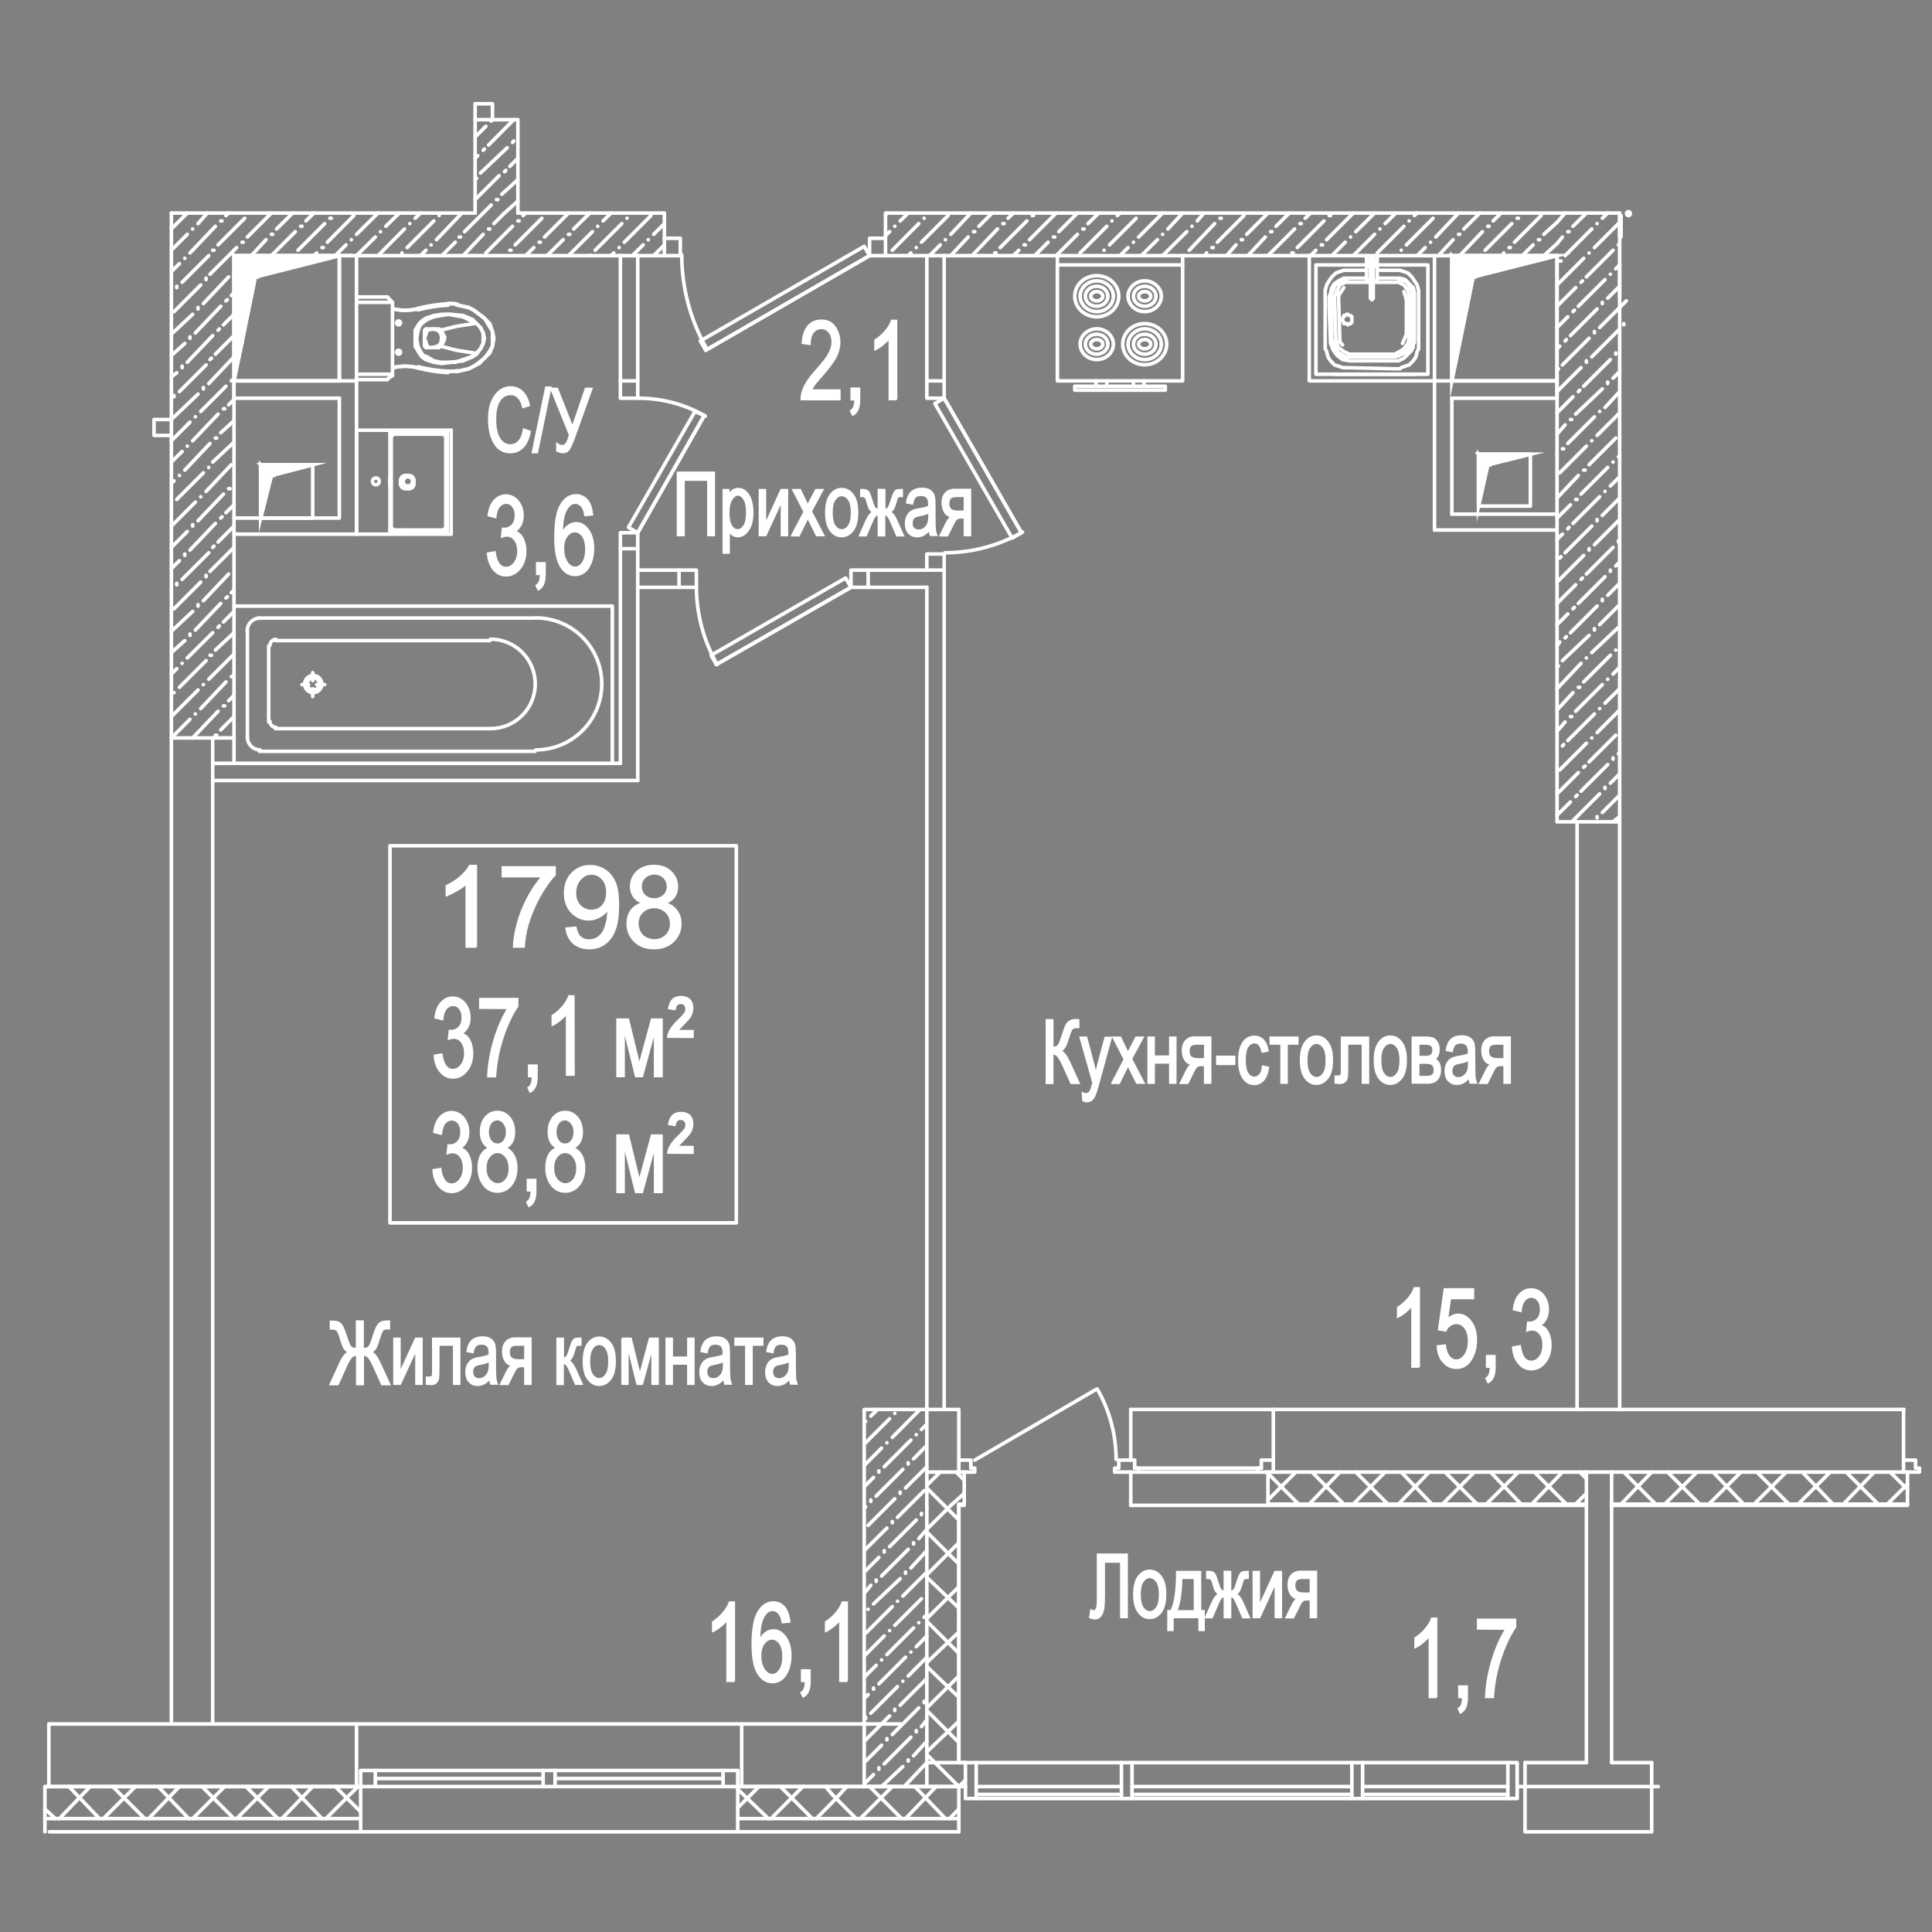 <?xml version="1.0" encoding="utf-8"?>
<!-- Generator: Adobe Illustrator 26.0.0, SVG Export Plug-In . SVG Version: 6.00 Build 0)  -->
<svg version="1.1" id="Слой_1" xmlns="http://www.w3.org/2000/svg" xmlns:xlink="http://www.w3.org/1999/xlink" x="0px" y="0px"
	 viewBox="0 0 1080 1080" style="enable-background:new 0 0 1080 1080;" xml:space="preserve">
<rect x="0" y="0" width="1080" height="1080" fill="#808080" stroke="none"/>
<style type="text/css">
	.st0{fill:none;stroke:#FFFFFF;stroke-width:2;stroke-linecap:round;stroke-linejoin:round;stroke-miterlimit:10;}
	.st1{fill:#FFFFFF;stroke:#FFFFFF;stroke-miterlimit:10;}
	.st2{fill:#FFFFFF;stroke:#FFFFFF;stroke-width:2;stroke-linecap:round;stroke-miterlimit:10;}
	.st3{stroke:#FFFFFF;stroke-miterlimit:10;}
	.st4{fill:none;stroke:#FFFFFF;stroke-width:2;stroke-linecap:round;stroke-miterlimit:10;}
</style>
<line class="st0" x1="848.1" y1="998.7" x2="852.5" y2="998.7"/>
<line class="st0" x1="923.3" y1="998.7" x2="927" y2="998.7"/>
<line class="st0" x1="95.8" y1="128" x2="104.7" y2="119.1"/>
<line class="st0" x1="95.8" y1="139.9" x2="104.7" y2="131"/>
<line class="st0" x1="107.7" y1="128" x2="107.7" y2="128"/>
<line class="st0" x1="110.7" y1="125" x2="115.9" y2="119.1"/>
<line class="st0" x1="95.8" y1="151.8" x2="100.3" y2="147.4"/>
<line class="st0" x1="103.3" y1="144.4" x2="103.3" y2="144.4"/>
<line class="st0" x1="106.2" y1="141.4" x2="120.4" y2="126.5"/>
<line class="st0" x1="123.4" y1="123.5" x2="124.1" y2="123.5"/>
<line class="st0" x1="126.3" y1="120.5" x2="127.8" y2="119.1"/>
<line class="st0" x1="98.8" y1="160.8" x2="98.8" y2="160"/>
<line class="st0" x1="101.8" y1="157.8" x2="116.7" y2="142.9"/>
<line class="st0" x1="118.9" y1="139.9" x2="119.6" y2="139.9"/>
<line class="st0" x1="121.9" y1="136.9" x2="130.8" y2="128"/>
<line class="st0" x1="97.3" y1="174.2" x2="112.2" y2="159.3"/>
<line class="st0" x1="115.2" y1="156.3" x2="115.2" y2="155.5"/>
<line class="st0" x1="117.4" y1="153.3" x2="130.8" y2="139.9"/>
<line class="st0" x1="95.8" y1="186.8" x2="107.7" y2="175.7"/>
<line class="st0" x1="110.7" y1="172.7" x2="110.7" y2="171.9"/>
<line class="st0" x1="113.7" y1="169.7" x2="127.8" y2="154.8"/>
<line class="st0" x1="95.8" y1="198.7" x2="103.3" y2="192"/>
<line class="st0" x1="106.2" y1="189.1" x2="106.2" y2="188.3"/>
<line class="st0" x1="109.2" y1="186.1" x2="123.4" y2="171.2"/>
<line class="st0" x1="126.3" y1="168.2" x2="127.1" y2="167.5"/>
<line class="st0" x1="129.3" y1="165.2" x2="130.8" y2="163.7"/>
<line class="st0" x1="95.8" y1="210.7" x2="98.8" y2="208.4"/>
<line class="st0" x1="101.8" y1="205.5" x2="101.8" y2="204.7"/>
<line class="st0" x1="104.7" y1="202.5" x2="118.9" y2="187.6"/>
<line class="st0" x1="121.9" y1="184.6" x2="122.6" y2="183.9"/>
<line class="st0" x1="124.9" y1="181.6" x2="130.8" y2="175.7"/>
<line class="st0" x1="97.3" y1="221.8" x2="97.3" y2="221.1"/>
<line class="st0" x1="100.3" y1="218.9" x2="115.2" y2="204"/>
<line class="st0" x1="117.4" y1="201" x2="118.2" y2="200.2"/>
<line class="st0" x1="120.4" y1="198" x2="130.8" y2="187.6"/>
<line class="st0" x1="95.8" y1="234.5" x2="110.7" y2="220.3"/>
<line class="st0" x1="113.7" y1="217.4" x2="113.7" y2="216.6"/>
<line class="st0" x1="116.7" y1="214.4" x2="130.8" y2="199.5"/>
<line class="st0" x1="95.8" y1="246.4" x2="106.2" y2="236"/>
<line class="st0" x1="109.2" y1="233" x2="109.2" y2="233"/>
<line class="st0" x1="112.2" y1="230" x2="126.3" y2="215.9"/>
<line class="st0" x1="129.3" y1="212.9" x2="130.1" y2="212.2"/>
<line class="st0" x1="95.8" y1="258.3" x2="101.8" y2="252.4"/>
<line class="st0" x1="104.7" y1="249.4" x2="104.7" y2="249.4"/>
<line class="st0" x1="107.7" y1="246.4" x2="121.9" y2="231.5"/>
<line class="st0" x1="124.9" y1="228.5" x2="125.6" y2="228.5"/>
<line class="st0" x1="127.8" y1="226.3" x2="130.8" y2="223.3"/>
<line class="st0" x1="95.8" y1="270.3" x2="97.3" y2="268.8"/>
<line class="st0" x1="100.3" y1="265.8" x2="100.3" y2="265.8"/>
<line class="st0" x1="103.3" y1="262.8" x2="117.4" y2="247.9"/>
<line class="st0" x1="120.4" y1="244.9" x2="121.1" y2="244.9"/>
<line class="st0" x1="123.4" y1="241.9" x2="130.8" y2="235.2"/>
<line class="st0" x1="95.8" y1="282.2" x2="95.8" y2="282.2"/>
<line class="st0" x1="98.8" y1="279.2" x2="113.7" y2="264.3"/>
<line class="st0" x1="116.7" y1="261.3" x2="116.7" y2="261.3"/>
<line class="st0" x1="118.9" y1="258.3" x2="130.8" y2="247.2"/>
<line class="st0" x1="95.8" y1="294.1" x2="109.2" y2="280.7"/>
<line class="st0" x1="112.2" y1="277.7" x2="112.2" y2="277.7"/>
<line class="st0" x1="115.2" y1="274.7" x2="129.3" y2="259.8"/>
<line class="st0" x1="95.8" y1="306" x2="104.7" y2="297.1"/>
<line class="st0" x1="107.7" y1="294.1" x2="107.7" y2="293.3"/>
<line class="st0" x1="110.7" y1="291.1" x2="124.9" y2="276.2"/>
<line class="st0" x1="127.8" y1="273.2" x2="128.6" y2="273.2"/>
<line class="st0" x1="95.8" y1="317.9" x2="100.3" y2="313.4"/>
<line class="st0" x1="103.3" y1="310.5" x2="103.3" y2="309.7"/>
<line class="st0" x1="106.2" y1="307.5" x2="120.4" y2="292.6"/>
<line class="st0" x1="123.4" y1="289.6" x2="124.1" y2="288.9"/>
<line class="st0" x1="126.3" y1="286.6" x2="130.8" y2="282.2"/>
<line class="st0" x1="98.8" y1="326.9" x2="98.8" y2="326.1"/>
<line class="st0" x1="101.8" y1="323.9" x2="116.7" y2="309"/>
<line class="st0" x1="118.9" y1="306" x2="119.6" y2="305.3"/>
<line class="st0" x1="121.9" y1="303" x2="130.8" y2="294.1"/>
<line class="st0" x1="97.3" y1="340.3" x2="112.2" y2="325.4"/>
<line class="st0" x1="115.2" y1="322.4" x2="115.2" y2="321.6"/>
<line class="st0" x1="117.4" y1="319.4" x2="130.8" y2="306"/>
<line class="st0" x1="95.8" y1="352.9" x2="107.7" y2="341.8"/>
<line class="st0" x1="110.7" y1="338.8" x2="110.7" y2="338"/>
<line class="st0" x1="113.7" y1="335.8" x2="127.8" y2="320.9"/>
<line class="st0" x1="95.8" y1="364.8" x2="103.3" y2="358.1"/>
<line class="st0" x1="106.2" y1="355.2" x2="106.2" y2="354.4"/>
<line class="st0" x1="109.2" y1="352.2" x2="123.4" y2="337.3"/>
<line class="st0" x1="126.3" y1="334.3" x2="127.1" y2="333.6"/>
<line class="st0" x1="129.3" y1="331.3" x2="130.8" y2="329.8"/>
<line class="st0" x1="95.8" y1="376.8" x2="98.8" y2="373.8"/>
<line class="st0" x1="101.8" y1="370.8" x2="101.8" y2="370.8"/>
<line class="st0" x1="104.7" y1="367.8" x2="118.9" y2="353.7"/>
<line class="st0" x1="121.9" y1="350.7" x2="122.6" y2="349.9"/>
<line class="st0" x1="124.9" y1="347.7" x2="130.8" y2="341.8"/>
<line class="st0" x1="97.3" y1="387.2" x2="97.3" y2="387.2"/>
<line class="st0" x1="100.3" y1="384.2" x2="115.2" y2="369.3"/>
<line class="st0" x1="117.4" y1="366.3" x2="118.2" y2="366.3"/>
<line class="st0" x1="120.4" y1="363.4" x2="130.8" y2="353.7"/>
<line class="st0" x1="95.8" y1="400.6" x2="110.7" y2="385.7"/>
<line class="st0" x1="113.7" y1="382.7" x2="113.7" y2="382.7"/>
<line class="st0" x1="116.7" y1="379.7" x2="130.8" y2="365.6"/>
<line class="st0" x1="95.8" y1="412.5" x2="106.2" y2="402.1"/>
<line class="st0" x1="109.2" y1="399.1" x2="109.2" y2="399.1"/>
<line class="st0" x1="112.2" y1="396.1" x2="126.3" y2="381.2"/>
<line class="st0" x1="129.3" y1="378.2" x2="130.1" y2="378.2"/>
<line class="st0" x1="107.7" y1="412.5" x2="121.9" y2="397.6"/>
<line class="st0" x1="124.9" y1="394.6" x2="125.6" y2="394.6"/>
<line class="st0" x1="127.8" y1="391.7" x2="130.8" y2="388.7"/>
<line class="st0" x1="120.4" y1="411" x2="121.1" y2="411"/>
<line class="st0" x1="123.4" y1="408" x2="130.8" y2="400.6"/>
<line class="st0" x1="130.8" y1="412.5" x2="130.8" y2="212.9"/>
<line class="st0" x1="95.8" y1="119.1" x2="95.8" y2="234.5"/>
<polyline class="st0" points="95.8,243.4 95.8,412.5 130.8,412.5 "/>
<line class="st0" x1="483.9" y1="794.6" x2="483.9" y2="794.6"/>
<line class="st0" x1="486.8" y1="791.6" x2="490.6" y2="787.9"/>
<line class="st0" x1="483.1" y1="807.3" x2="497.3" y2="793.1"/>
<line class="st0" x1="500.2" y1="790.1" x2="500.2" y2="790.1"/>
<line class="st0" x1="483.1" y1="819.2" x2="492.8" y2="809.5"/>
<line class="st0" x1="495.8" y1="806.5" x2="495.8" y2="806.5"/>
<line class="st0" x1="498.8" y1="803.5" x2="513.6" y2="788.6"/>
<line class="st0" x1="483.1" y1="831.1" x2="488.3" y2="825.9"/>
<line class="st0" x1="491.3" y1="822.9" x2="491.3" y2="822.2"/>
<line class="st0" x1="494.3" y1="819.9" x2="509.2" y2="805"/>
<line class="st0" x1="512.2" y1="802" x2="512.2" y2="802"/>
<line class="st0" x1="515.1" y1="799.1" x2="518.1" y2="796.1"/>
<line class="st0" x1="483.1" y1="843" x2="483.9" y2="842.3"/>
<line class="st0" x1="486.8" y1="839.3" x2="486.8" y2="838.5"/>
<line class="st0" x1="489.8" y1="836.3" x2="504.7" y2="821.4"/>
<line class="st0" x1="507.7" y1="818.4" x2="507.7" y2="817.7"/>
<line class="st0" x1="510.7" y1="815.5" x2="518.1" y2="808"/>
<line class="st0" x1="485.3" y1="852.7" x2="500.2" y2="837.8"/>
<line class="st0" x1="503.2" y1="834.8" x2="503.2" y2="834.1"/>
<line class="st0" x1="506.2" y1="831.8" x2="518.1" y2="819.9"/>
<line class="st0" x1="483.1" y1="866.8" x2="495.8" y2="854.2"/>
<line class="st0" x1="498.8" y1="851.2" x2="498.8" y2="850.5"/>
<line class="st0" x1="501.7" y1="848.2" x2="516.6" y2="833.3"/>
<line class="st0" x1="483.1" y1="878.8" x2="491.3" y2="870.6"/>
<line class="st0" x1="494.3" y1="867.6" x2="494.3" y2="866.8"/>
<line class="st0" x1="497.3" y1="864.6" x2="512.2" y2="849.7"/>
<line class="st0" x1="515.1" y1="846.7" x2="515.1" y2="846"/>
<line class="st0" x1="518.1" y1="843.8" x2="518.1" y2="843"/>
<line class="st0" x1="483.1" y1="890.7" x2="486.8" y2="886.2"/>
<line class="st0" x1="489.8" y1="884" x2="489.8" y2="883.2"/>
<line class="st0" x1="492.8" y1="881" x2="507.7" y2="866.1"/>
<line class="st0" x1="510.7" y1="863.1" x2="510.7" y2="862.4"/>
<line class="st0" x1="513.6" y1="860.1" x2="518.1" y2="854.9"/>
<line class="st0" x1="485.3" y1="899.6" x2="485.3" y2="899.6"/>
<line class="st0" x1="488.3" y1="896.6" x2="503.2" y2="882.5"/>
<line class="st0" x1="506.2" y1="879.5" x2="506.2" y2="878.8"/>
<line class="st0" x1="509.2" y1="876.5" x2="518.1" y2="866.8"/>
<line class="st0" x1="483.9" y1="913" x2="498.8" y2="898.1"/>
<line class="st0" x1="501.7" y1="895.1" x2="501.7" y2="895.1"/>
<line class="st0" x1="504.7" y1="892.2" x2="518.1" y2="878.8"/>
<line class="st0" x1="483.1" y1="925.7" x2="494.3" y2="914.5"/>
<line class="st0" x1="497.3" y1="911.5" x2="497.3" y2="911.5"/>
<line class="st0" x1="500.2" y1="908.6" x2="515.1" y2="893.7"/>
<line class="st0" x1="518.1" y1="890.7" x2="518.1" y2="890.7"/>
<line class="st0" x1="483.1" y1="937.6" x2="489.8" y2="930.9"/>
<line class="st0" x1="492.8" y1="927.9" x2="492.8" y2="927.9"/>
<line class="st0" x1="495.8" y1="924.9" x2="510.7" y2="910"/>
<line class="st0" x1="513.6" y1="907.1" x2="513.6" y2="907.1"/>
<line class="st0" x1="516.6" y1="904.1" x2="518.1" y2="902.6"/>
<line class="st0" x1="483.1" y1="949.5" x2="485.3" y2="947.3"/>
<line class="st0" x1="488.3" y1="944.3" x2="488.3" y2="943.6"/>
<line class="st0" x1="491.3" y1="941.3" x2="506.2" y2="926.4"/>
<line class="st0" x1="509.2" y1="923.5" x2="509.2" y2="923.5"/>
<line class="st0" x1="512.2" y1="920.5" x2="518.1" y2="914.5"/>
<line class="st0" x1="483.9" y1="960.7" x2="483.9" y2="959.9"/>
<line class="st0" x1="486.8" y1="957.7" x2="501.7" y2="942.8"/>
<line class="st0" x1="504.7" y1="939.8" x2="504.7" y2="939.8"/>
<line class="st0" x1="507.7" y1="936.9" x2="518.1" y2="926.4"/>
<line class="st0" x1="483.1" y1="973.4" x2="497.3" y2="959.2"/>
<line class="st0" x1="500.2" y1="956.2" x2="500.2" y2="955.5"/>
<line class="st0" x1="503.2" y1="953.2" x2="518.1" y2="938.3"/>
<line class="st0" x1="483.1" y1="985.3" x2="492.8" y2="975.6"/>
<line class="st0" x1="495.8" y1="972.6" x2="495.8" y2="971.9"/>
<line class="st0" x1="498.8" y1="969.6" x2="513.6" y2="954.7"/>
<line class="st0" x1="516.6" y1="951.8" x2="516.6" y2="951"/>
<line class="st0" x1="483.1" y1="997.2" x2="488.3" y2="992"/>
<line class="st0" x1="491.3" y1="989" x2="491.3" y2="988.2"/>
<line class="st0" x1="494.3" y1="986" x2="509.2" y2="971.1"/>
<line class="st0" x1="512.2" y1="968.1" x2="512.2" y2="967.4"/>
<line class="st0" x1="515.1" y1="965.2" x2="518.1" y2="961.4"/>
<line class="st0" x1="492.8" y1="998.7" x2="504.7" y2="987.5"/>
<line class="st0" x1="507.7" y1="984.5" x2="507.7" y2="983.8"/>
<line class="st0" x1="510.7" y1="981.5" x2="518.1" y2="973.4"/>
<line class="st0" x1="506.2" y1="997.9" x2="518.1" y2="985.3"/>
<polyline class="st0" points="518.1,998.7 518.1,787.9 483.1,787.9 483.1,998.7 518.1,998.7 "/>
<line class="st0" x1="870.4" y1="124.3" x2="874.9" y2="119.1"/>
<line class="st0" x1="870.4" y1="136.2" x2="873.4" y2="132.5"/>
<line class="st0" x1="876.4" y1="129.5" x2="877.1" y2="129.5"/>
<line class="st0" x1="879.3" y1="126.5" x2="886.8" y2="119.1"/>
<line class="st0" x1="871.9" y1="145.9" x2="872.6" y2="145.9"/>
<line class="st0" x1="874.9" y1="142.9" x2="889.8" y2="128"/>
<line class="st0" x1="892.8" y1="125" x2="892.8" y2="125"/>
<line class="st0" x1="895.7" y1="122" x2="898.7" y2="119.1"/>
<line class="st0" x1="870.4" y1="159.3" x2="885.3" y2="144.4"/>
<line class="st0" x1="888.3" y1="141.4" x2="888.3" y2="141.4"/>
<line class="st0" x1="891.3" y1="138.4" x2="905.4" y2="124.3"/>
<line class="st0" x1="870.4" y1="171.2" x2="880.8" y2="160.8"/>
<line class="st0" x1="883.8" y1="157.8" x2="884.6" y2="157"/>
<line class="st0" x1="886.8" y1="154.8" x2="901.7" y2="139.9"/>
<line class="st0" x1="904.7" y1="136.9" x2="904.7" y2="136.9"/>
<line class="st0" x1="870.4" y1="183.1" x2="876.4" y2="177.1"/>
<line class="st0" x1="879.3" y1="174.2" x2="880.1" y2="173.4"/>
<line class="st0" x1="882.3" y1="171.2" x2="897.2" y2="156.3"/>
<line class="st0" x1="900.2" y1="153.3" x2="900.2" y2="153.3"/>
<line class="st0" x1="903.2" y1="150.3" x2="905.4" y2="148.1"/>
<line class="st0" x1="870.4" y1="195" x2="871.9" y2="193.5"/>
<line class="st0" x1="874.9" y1="190.6" x2="875.6" y2="189.8"/>
<line class="st0" x1="877.9" y1="187.6" x2="892.8" y2="172.7"/>
<line class="st0" x1="895.7" y1="169.7" x2="895.7" y2="169"/>
<line class="st0" x1="898.7" y1="166.7" x2="905.4" y2="160"/>
<line class="st0" x1="870.4" y1="206.9" x2="871.2" y2="206.2"/>
<line class="st0" x1="873.4" y1="204" x2="888.3" y2="189.1"/>
<line class="st0" x1="891.3" y1="186.1" x2="891.3" y2="185.3"/>
<line class="st0" x1="894.2" y1="183.1" x2="905.4" y2="171.9"/>
<line class="st0" x1="870.4" y1="218.9" x2="883.8" y2="205.5"/>
<line class="st0" x1="886.8" y1="202.5" x2="886.8" y2="201.7"/>
<line class="st0" x1="889.8" y1="199.5" x2="904.7" y2="184.6"/>
<line class="st0" x1="870.4" y1="230.8" x2="879.3" y2="221.8"/>
<line class="st0" x1="882.3" y1="218.9" x2="883.1" y2="218.1"/>
<line class="st0" x1="885.3" y1="215.9" x2="900.2" y2="201"/>
<line class="st0" x1="903.2" y1="198" x2="903.2" y2="197.3"/>
<line class="st0" x1="870.4" y1="242.7" x2="874.9" y2="237.5"/>
<line class="st0" x1="877.9" y1="234.5" x2="878.6" y2="234.5"/>
<line class="st0" x1="880.8" y1="231.5" x2="895.7" y2="217.4"/>
<line class="st0" x1="898.7" y1="214.4" x2="898.7" y2="213.6"/>
<line class="st0" x1="901.7" y1="211.4" x2="905.4" y2="207.7"/>
<line class="st0" x1="870.4" y1="254.6" x2="870.4" y2="253.9"/>
<line class="st0" x1="873.4" y1="250.9" x2="874.1" y2="250.9"/>
<line class="st0" x1="876.4" y1="247.9" x2="891.3" y2="233"/>
<line class="st0" x1="894.2" y1="230" x2="894.2" y2="230"/>
<line class="st0" x1="897.2" y1="227.8" x2="905.4" y2="218.9"/>
<line class="st0" x1="871.9" y1="264.3" x2="886.8" y2="249.4"/>
<line class="st0" x1="889.8" y1="246.4" x2="889.8" y2="246.4"/>
<line class="st0" x1="892.8" y1="243.4" x2="905.4" y2="230.8"/>
<line class="st0" x1="870.4" y1="278.4" x2="882.3" y2="265.8"/>
<line class="st0" x1="885.3" y1="262.8" x2="886.1" y2="262.8"/>
<line class="st0" x1="888.3" y1="259.8" x2="903.2" y2="244.9"/>
<line class="st0" x1="870.4" y1="289.6" x2="877.9" y2="282.2"/>
<line class="st0" x1="880.8" y1="279.2" x2="881.6" y2="279.2"/>
<line class="st0" x1="883.8" y1="276.2" x2="898.7" y2="261.3"/>
<line class="st0" x1="901.7" y1="258.3" x2="901.7" y2="258.3"/>
<line class="st0" x1="904.7" y1="255.4" x2="905.4" y2="254.6"/>
<line class="st0" x1="870.4" y1="301.5" x2="873.4" y2="298.6"/>
<line class="st0" x1="876.4" y1="295.6" x2="877.1" y2="294.8"/>
<line class="st0" x1="879.3" y1="292.6" x2="894.2" y2="277.7"/>
<line class="st0" x1="897.2" y1="274.7" x2="897.2" y2="274.7"/>
<line class="st0" x1="900.2" y1="271.7" x2="905.4" y2="266.5"/>
<line class="st0" x1="871.9" y1="312" x2="872.6" y2="311.2"/>
<line class="st0" x1="874.9" y1="309" x2="889.8" y2="294.1"/>
<line class="st0" x1="892.8" y1="291.1" x2="892.8" y2="290.4"/>
<line class="st0" x1="895.7" y1="288.1" x2="905.4" y2="278.4"/>
<line class="st0" x1="870.4" y1="325.4" x2="885.3" y2="310.5"/>
<line class="st0" x1="888.3" y1="307.5" x2="888.3" y2="306.7"/>
<line class="st0" x1="891.3" y1="304.5" x2="905.4" y2="290.4"/>
<line class="st0" x1="870.4" y1="337.3" x2="880.8" y2="326.9"/>
<line class="st0" x1="883.8" y1="323.9" x2="884.6" y2="323.1"/>
<line class="st0" x1="886.8" y1="320.9" x2="901.7" y2="306"/>
<line class="st0" x1="904.7" y1="303" x2="904.7" y2="302.3"/>
<line class="st0" x1="870.4" y1="349.2" x2="876.4" y2="343.2"/>
<line class="st0" x1="879.3" y1="340.3" x2="880.1" y2="339.5"/>
<line class="st0" x1="882.3" y1="337.3" x2="897.2" y2="322.4"/>
<line class="st0" x1="900.2" y1="319.4" x2="900.2" y2="318.7"/>
<line class="st0" x1="903.2" y1="316.4" x2="905.4" y2="314.2"/>
<line class="st0" x1="870.4" y1="361.1" x2="871.9" y2="358.9"/>
<line class="st0" x1="874.9" y1="356.6" x2="875.6" y2="355.9"/>
<line class="st0" x1="877.9" y1="353.7" x2="892.8" y2="338.8"/>
<line class="st0" x1="895.7" y1="335.8" x2="895.7" y2="335"/>
<line class="st0" x1="898.7" y1="332.8" x2="905.4" y2="326.1"/>
<line class="st0" x1="870.4" y1="372.3" x2="871.2" y2="372.3"/>
<line class="st0" x1="873.4" y1="369.3" x2="888.3" y2="355.2"/>
<line class="st0" x1="891.3" y1="352.2" x2="891.3" y2="351.4"/>
<line class="st0" x1="894.2" y1="349.2" x2="905.4" y2="338"/>
<line class="st0" x1="870.4" y1="385" x2="883.8" y2="370.8"/>
<line class="st0" x1="886.8" y1="367.8" x2="886.8" y2="367.8"/>
<line class="st0" x1="889.8" y1="364.8" x2="904.7" y2="350.7"/>
<line class="st0" x1="870.4" y1="396.9" x2="879.3" y2="387.2"/>
<line class="st0" x1="882.3" y1="384.2" x2="883.1" y2="384.2"/>
<line class="st0" x1="885.3" y1="381.2" x2="900.2" y2="366.3"/>
<line class="st0" x1="903.2" y1="363.4" x2="903.2" y2="363.4"/>
<line class="st0" x1="870.4" y1="408.8" x2="874.9" y2="403.6"/>
<line class="st0" x1="877.9" y1="400.6" x2="878.6" y2="400.6"/>
<line class="st0" x1="880.8" y1="397.6" x2="895.7" y2="382.7"/>
<line class="st0" x1="898.7" y1="379.7" x2="898.7" y2="379.7"/>
<line class="st0" x1="901.7" y1="376.8" x2="905.4" y2="373"/>
<line class="st0" x1="870.4" y1="420" x2="870.4" y2="420"/>
<line class="st0" x1="873.4" y1="417" x2="874.1" y2="416.2"/>
<line class="st0" x1="876.4" y1="414" x2="891.3" y2="399.1"/>
<line class="st0" x1="894.2" y1="396.1" x2="894.2" y2="396.1"/>
<line class="st0" x1="897.2" y1="393.1" x2="905.4" y2="385"/>
<line class="st0" x1="871.9" y1="430.4" x2="886.8" y2="415.5"/>
<line class="st0" x1="889.8" y1="412.5" x2="889.8" y2="412.5"/>
<line class="st0" x1="892.8" y1="409.5" x2="905.4" y2="396.9"/>
<line class="st0" x1="870.4" y1="443.8" x2="882.3" y2="431.9"/>
<line class="st0" x1="885.3" y1="428.9" x2="886.1" y2="428.2"/>
<line class="st0" x1="888.3" y1="425.9" x2="903.2" y2="411"/>
<line class="st0" x1="870.4" y1="455.7" x2="877.9" y2="448.3"/>
<line class="st0" x1="880.8" y1="445.3" x2="881.6" y2="444.5"/>
<line class="st0" x1="883.8" y1="442.3" x2="898.7" y2="427.4"/>
<line class="st0" x1="901.7" y1="424.4" x2="901.7" y2="423.7"/>
<line class="st0" x1="904.7" y1="421.4" x2="905.4" y2="420.7"/>
<line class="st0" x1="879.3" y1="458.7" x2="894.2" y2="443.8"/>
<line class="st0" x1="897.2" y1="440.8" x2="897.2" y2="440.1"/>
<line class="st0" x1="900.2" y1="437.8" x2="905.4" y2="432.6"/>
<line class="st0" x1="892.8" y1="457.2" x2="892.8" y2="456.5"/>
<line class="st0" x1="895.7" y1="454.2" x2="905.4" y2="444.5"/>
<line class="st0" x1="901.7" y1="459.4" x2="905.4" y2="456.5"/>
<line class="st0" x1="905.4" y1="459.4" x2="905.4" y2="363.4"/>
<line class="st0" x1="905.4" y1="292.6" x2="905.4" y2="283.7"/>
<line class="st0" x1="905.4" y1="244.9" x2="905.4" y2="147.6"/>
<line class="st0" x1="905.4" y1="166" x2="905.4" y2="119.1"/>
<polyline class="st0" points="870.4,142.9 870.4,459.4 905.4,459.4 "/>
<line class="st0" x1="130.8" y1="128" x2="136.8" y2="122"/>
<line class="st0" x1="130.8" y1="139.9" x2="132.3" y2="138.4"/>
<line class="st0" x1="135.3" y1="135.4" x2="136" y2="135.4"/>
<line class="st0" x1="138.3" y1="132.5" x2="151.7" y2="119.1"/>
<line class="st0" x1="140.5" y1="142.9" x2="148.7" y2="134"/>
<line class="st0" x1="151.7" y1="131" x2="152.4" y2="131"/>
<line class="st0" x1="154.6" y1="128" x2="163.6" y2="119.1"/>
<line class="st0" x1="151.7" y1="142.9" x2="165.1" y2="129.5"/>
<line class="st0" x1="168.1" y1="126.5" x2="168.8" y2="126.5"/>
<line class="st0" x1="171" y1="123.5" x2="175.5" y2="119.1"/>
<line class="st0" x1="163.6" y1="142.9" x2="164.3" y2="142.9"/>
<line class="st0" x1="166.6" y1="139.9" x2="181.5" y2="125"/>
<line class="st0" x1="184.4" y1="122" x2="185.2" y2="122"/>
<line class="st0" x1="175.5" y1="142.9" x2="177" y2="141.4"/>
<line class="st0" x1="180" y1="138.4" x2="180.7" y2="138.4"/>
<line class="st0" x1="183" y1="135.4" x2="197.8" y2="120.5"/>
<line class="st0" x1="187.4" y1="142.9" x2="193.4" y2="136.9"/>
<line class="st0" x1="196.4" y1="134" x2="196.4" y2="134"/>
<line class="st0" x1="199.3" y1="131" x2="211.3" y2="119.1"/>
<line class="st0" x1="199.3" y1="142.9" x2="209.8" y2="132.5"/>
<line class="st0" x1="212.7" y1="129.5" x2="212.7" y2="129.5"/>
<line class="st0" x1="215.7" y1="126.5" x2="223.2" y2="119.1"/>
<line class="st0" x1="211.3" y1="142.9" x2="226.1" y2="128"/>
<line class="st0" x1="229.1" y1="125" x2="229.1" y2="125"/>
<line class="st0" x1="232.1" y1="122" x2="235.1" y2="119.1"/>
<line class="st0" x1="224.7" y1="141.4" x2="224.7" y2="141.4"/>
<line class="st0" x1="227.6" y1="138.4" x2="242.5" y2="123.5"/>
<line class="st0" x1="245.5" y1="120.5" x2="245.5" y2="120.5"/>
<line class="st0" x1="235.1" y1="142.9" x2="238.1" y2="139.9"/>
<line class="st0" x1="241" y1="136.9" x2="241" y2="136.9"/>
<line class="st0" x1="244" y1="134" x2="258.2" y2="119.1"/>
<line class="st0" x1="247" y1="142.9" x2="254.5" y2="135.4"/>
<line class="st0" x1="256.7" y1="132.5" x2="257.4" y2="132.5"/>
<line class="st0" x1="259.7" y1="129.5" x2="270.1" y2="119.1"/>
<line class="st0" x1="258.9" y1="142.9" x2="270.1" y2="131"/>
<line class="st0" x1="273.1" y1="128" x2="273.8" y2="128"/>
<line class="st0" x1="276.1" y1="125" x2="282" y2="119.1"/>
<line class="st0" x1="271.6" y1="141.4" x2="286.5" y2="126.5"/>
<line class="st0" x1="289.5" y1="123.5" x2="290.2" y2="123.5"/>
<line class="st0" x1="292.4" y1="120.5" x2="293.9" y2="119.1"/>
<line class="st0" x1="285" y1="139.9" x2="285.7" y2="139.9"/>
<line class="st0" x1="288" y1="136.9" x2="302.9" y2="122"/>
<line class="st0" x1="293.9" y1="142.9" x2="298.4" y2="138.4"/>
<line class="st0" x1="301.4" y1="135.4" x2="302.1" y2="135.4"/>
<line class="st0" x1="304.4" y1="132.5" x2="317.8" y2="119.1"/>
<line class="st0" x1="305.8" y1="142.9" x2="314.8" y2="134"/>
<line class="st0" x1="317.8" y1="131" x2="318.5" y2="131"/>
<line class="st0" x1="320.7" y1="128" x2="329.7" y2="119.1"/>
<line class="st0" x1="317.8" y1="142.9" x2="331.2" y2="129.5"/>
<line class="st0" x1="334.1" y1="126.5" x2="334.1" y2="126.5"/>
<line class="st0" x1="337.1" y1="123.5" x2="341.6" y2="119.1"/>
<line class="st0" x1="329.7" y1="142.9" x2="330.4" y2="142.9"/>
<line class="st0" x1="332.7" y1="139.9" x2="347.6" y2="125"/>
<line class="st0" x1="350.5" y1="122" x2="350.5" y2="122"/>
<line class="st0" x1="341.6" y1="142.9" x2="343.1" y2="141.4"/>
<line class="st0" x1="346.1" y1="138.4" x2="346.1" y2="138.4"/>
<line class="st0" x1="349" y1="135.4" x2="363.9" y2="120.5"/>
<line class="st0" x1="353.5" y1="142.9" x2="359.5" y2="136.9"/>
<line class="st0" x1="362.4" y1="134" x2="362.4" y2="134"/>
<line class="st0" x1="365.4" y1="131" x2="371.4" y2="125"/>
<line class="st0" x1="365.4" y1="142.9" x2="371.4" y2="136.9"/>
<line class="st0" x1="189.7" y1="142.9" x2="346.8" y2="142.9"/>
<line class="st0" x1="356.5" y1="142.9" x2="371.4" y2="142.9"/>
<polyline class="st0" points="371.4,133.2 371.4,119.1 289.5,119.1 "/>
<line class="st0" x1="265.6" y1="119.1" x2="95.8" y2="119.1"/>
<line class="st0" x1="265.6" y1="76.6" x2="271.6" y2="70.6"/>
<line class="st0" x1="274.6" y1="67.7" x2="275.3" y2="66.9"/>
<line class="st0" x1="265.6" y1="88.5" x2="267.1" y2="87"/>
<line class="st0" x1="270.1" y1="84" x2="270.8" y2="83.3"/>
<line class="st0" x1="273.1" y1="81.1" x2="287.2" y2="66.9"/>
<line class="st0" x1="265.6" y1="99.7" x2="266.4" y2="99.7"/>
<line class="st0" x1="268.6" y1="96.7" x2="283.5" y2="82.6"/>
<line class="st0" x1="286.5" y1="79.6" x2="287.2" y2="78.8"/>
<line class="st0" x1="265.6" y1="111.6" x2="279" y2="98.2"/>
<line class="st0" x1="282" y1="96" x2="282.8" y2="95.2"/>
<line class="st0" x1="285" y1="93" x2="289.5" y2="88.5"/>
<line class="st0" x1="270.1" y1="119.1" x2="274.6" y2="114.6"/>
<line class="st0" x1="277.5" y1="111.6" x2="278.3" y2="111.6"/>
<line class="st0" x1="280.5" y1="108.6" x2="289.5" y2="100.4"/>
<line class="st0" x1="282" y1="119.1" x2="289.5" y2="112.4"/>
<polyline class="st0" points="289.5,119.1 289.5,66.9 275.3,66.9 "/>
<line class="st0" x1="265.6" y1="66.9" x2="265.6" y2="119.1"/>
<line class="st0" x1="905.4" y1="171.9" x2="909.1" y2="168.2"/>
<line class="st0" x1="907.7" y1="181.6" x2="907.7" y2="180.9"/>
<line class="st0" x1="495" y1="120.5" x2="495.8" y2="119.1"/>
<line class="st0" x1="495" y1="131.7" x2="497.3" y2="129.5"/>
<line class="st0" x1="500.2" y1="126.5" x2="500.2" y2="126.5"/>
<line class="st0" x1="503.2" y1="123.5" x2="507.7" y2="119.1"/>
<line class="st0" x1="495.8" y1="142.9" x2="495.8" y2="142.9"/>
<line class="st0" x1="498.8" y1="139.9" x2="513.6" y2="125"/>
<line class="st0" x1="516.6" y1="122" x2="516.6" y2="122"/>
<line class="st0" x1="507.7" y1="142.9" x2="509.2" y2="141.4"/>
<line class="st0" x1="512.2" y1="138.4" x2="512.2" y2="138.4"/>
<line class="st0" x1="515.1" y1="135.4" x2="530" y2="120.5"/>
<line class="st0" x1="519.6" y1="142.9" x2="525.6" y2="136.9"/>
<line class="st0" x1="528.5" y1="134" x2="528.5" y2="134"/>
<line class="st0" x1="531.5" y1="131" x2="542.7" y2="119.1"/>
<line class="st0" x1="531.5" y1="142.9" x2="541.2" y2="132.5"/>
<line class="st0" x1="544.2" y1="129.5" x2="544.9" y2="129.5"/>
<line class="st0" x1="547.2" y1="126.5" x2="554.6" y2="119.1"/>
<line class="st0" x1="543.4" y1="142.9" x2="557.6" y2="128"/>
<line class="st0" x1="560.6" y1="125" x2="561.3" y2="125"/>
<line class="st0" x1="563.5" y1="122" x2="566.5" y2="119.1"/>
<line class="st0" x1="556.1" y1="141.4" x2="556.8" y2="141.4"/>
<line class="st0" x1="559.1" y1="138.4" x2="574" y2="123.5"/>
<line class="st0" x1="577" y1="120.5" x2="577.7" y2="120.5"/>
<line class="st0" x1="566.5" y1="142.9" x2="569.5" y2="139.9"/>
<line class="st0" x1="572.5" y1="136.9" x2="573.2" y2="136.9"/>
<line class="st0" x1="575.5" y1="134" x2="590.4" y2="119.1"/>
<line class="st0" x1="578.4" y1="142.9" x2="585.9" y2="135.4"/>
<line class="st0" x1="588.9" y1="132.5" x2="589.6" y2="132.5"/>
<line class="st0" x1="591.9" y1="129.5" x2="602.3" y2="119.1"/>
<line class="st0" x1="590.4" y1="142.9" x2="602.3" y2="131"/>
<line class="st0" x1="605.3" y1="128" x2="606" y2="128"/>
<line class="st0" x1="608.2" y1="125" x2="614.2" y2="119.1"/>
<line class="st0" x1="603.8" y1="141.4" x2="618.7" y2="126.5"/>
<line class="st0" x1="621.6" y1="123.5" x2="621.6" y2="123.5"/>
<line class="st0" x1="624.6" y1="120.5" x2="626.1" y2="119.1"/>
<line class="st0" x1="617.2" y1="139.9" x2="617.2" y2="139.9"/>
<line class="st0" x1="620.2" y1="136.9" x2="635.1" y2="122"/>
<line class="st0" x1="626.1" y1="142.9" x2="630.6" y2="138.4"/>
<line class="st0" x1="633.6" y1="135.4" x2="633.6" y2="135.4"/>
<line class="st0" x1="636.5" y1="132.5" x2="649.9" y2="119.1"/>
<line class="st0" x1="638" y1="142.9" x2="647" y2="134"/>
<line class="st0" x1="649.9" y1="131" x2="649.9" y2="131"/>
<line class="st0" x1="652.9" y1="128" x2="661.1" y2="119.1"/>
<line class="st0" x1="649.9" y1="142.9" x2="663.4" y2="129.5"/>
<line class="st0" x1="666.3" y1="126.5" x2="666.3" y2="126.5"/>
<line class="st0" x1="669.3" y1="123.5" x2="673" y2="119.1"/>
<line class="st0" x1="661.9" y1="142.9" x2="661.9" y2="142.9"/>
<line class="st0" x1="664.8" y1="139.9" x2="679" y2="125"/>
<line class="st0" x1="682" y1="122" x2="682.7" y2="122"/>
<line class="st0" x1="673.8" y1="142.9" x2="674.5" y2="141.4"/>
<line class="st0" x1="677.5" y1="138.4" x2="678.2" y2="138.4"/>
<line class="st0" x1="680.5" y1="135.4" x2="695.4" y2="120.5"/>
<line class="st0" x1="685.7" y1="142.9" x2="690.9" y2="136.9"/>
<line class="st0" x1="693.9" y1="134" x2="694.6" y2="134"/>
<line class="st0" x1="696.9" y1="131" x2="708.8" y2="119.1"/>
<line class="st0" x1="697.6" y1="142.9" x2="707.3" y2="132.5"/>
<line class="st0" x1="710.3" y1="129.5" x2="711" y2="129.5"/>
<line class="st0" x1="713.3" y1="126.5" x2="720.7" y2="119.1"/>
<line class="st0" x1="708.8" y1="142.9" x2="723.7" y2="128"/>
<line class="st0" x1="726.7" y1="125" x2="727.4" y2="125"/>
<line class="st0" x1="729.6" y1="122" x2="732.6" y2="119.1"/>
<line class="st0" x1="722.2" y1="141.4" x2="722.9" y2="141.4"/>
<line class="st0" x1="725.2" y1="138.4" x2="740.1" y2="123.5"/>
<line class="st0" x1="743" y1="120.5" x2="743.8" y2="120.5"/>
<line class="st0" x1="732.6" y1="142.9" x2="735.6" y2="139.9"/>
<line class="st0" x1="738.6" y1="136.9" x2="739.3" y2="136.9"/>
<line class="st0" x1="741.6" y1="134" x2="756.5" y2="119.1"/>
<line class="st0" x1="744.5" y1="142.9" x2="752" y2="135.4"/>
<line class="st0" x1="755" y1="132.5" x2="755" y2="132.5"/>
<line class="st0" x1="757.9" y1="129.5" x2="768.4" y2="119.1"/>
<line class="st0" x1="756.5" y1="142.9" x2="768.4" y2="131"/>
<line class="st0" x1="771.4" y1="128" x2="771.4" y2="128"/>
<line class="st0" x1="774.3" y1="125" x2="780.3" y2="119.1"/>
<line class="st0" x1="769.9" y1="141.4" x2="784.8" y2="126.5"/>
<line class="st0" x1="787.7" y1="123.5" x2="787.7" y2="123.5"/>
<line class="st0" x1="790.7" y1="120.5" x2="792.2" y2="119.1"/>
<line class="st0" x1="783.3" y1="139.9" x2="783.3" y2="139.9"/>
<line class="st0" x1="786.2" y1="136.9" x2="801.1" y2="122"/>
<line class="st0" x1="792.2" y1="142.9" x2="796.7" y2="138.4"/>
<line class="st0" x1="799.7" y1="135.4" x2="799.7" y2="135.4"/>
<line class="st0" x1="802.6" y1="132.5" x2="815.3" y2="119.1"/>
<line class="st0" x1="804.1" y1="142.9" x2="812.3" y2="134"/>
<line class="st0" x1="815.3" y1="131" x2="816" y2="131"/>
<line class="st0" x1="818.3" y1="128" x2="827.2" y2="119.1"/>
<line class="st0" x1="816" y1="142.9" x2="828.7" y2="129.5"/>
<line class="st0" x1="831.7" y1="126.5" x2="832.4" y2="126.5"/>
<line class="st0" x1="834.7" y1="123.5" x2="839.1" y2="119.1"/>
<line class="st0" x1="828" y1="142.9" x2="828" y2="142.9"/>
<line class="st0" x1="830.2" y1="139.9" x2="845.1" y2="125"/>
<line class="st0" x1="848.1" y1="122" x2="848.8" y2="122"/>
<line class="st0" x1="839.9" y1="142.9" x2="840.6" y2="141.4"/>
<line class="st0" x1="843.6" y1="138.4" x2="844.3" y2="138.4"/>
<line class="st0" x1="846.6" y1="135.4" x2="861.5" y2="120.5"/>
<line class="st0" x1="851" y1="142.9" x2="857" y2="136.9"/>
<line class="st0" x1="860" y1="134" x2="860.7" y2="134"/>
<line class="st0" x1="863" y1="131" x2="870.4" y2="124.3"/>
<line class="st0" x1="863" y1="142.9" x2="870.4" y2="136.2"/>
<line class="st0" x1="495" y1="142.9" x2="811.6" y2="142.9"/>
<polyline class="st0" points="905.4,119.1 495,119.1 495,133.2 "/>
<line class="st0" x1="1064.3" y1="787.9" x2="632.1" y2="787.9"/>
<line class="st0" x1="711.8" y1="787.9" x2="711.8" y2="816.2"/>
<line class="st0" x1="886.8" y1="822.9" x2="900.9" y2="822.9"/>
<line class="st0" x1="1064.1" y1="816.2" x2="1064.1" y2="787.9"/>
<polyline class="st0" points="536,816.2 536,787.9 518.1,787.9 "/>
<line class="st0" x1="711.8" y1="822.9" x2="886.8" y2="822.9"/>
<line class="st0" x1="900.9" y1="822.9" x2="1064.1" y2="822.9"/>
<line class="st0" x1="518.1" y1="822.9" x2="536" y2="822.9"/>
<line class="st0" x1="632.1" y1="787.9" x2="632.1" y2="816.2"/>
<line class="st0" x1="414.6" y1="963.7" x2="414.6" y2="998.7"/>
<line class="st0" x1="27.3" y1="963.7" x2="27.3" y2="998.7"/>
<line class="st0" x1="199.3" y1="998.7" x2="199.3" y2="963.7"/>
<line class="st0" x1="414.6" y1="998.7" x2="483.1" y2="998.7"/>
<line class="st0" x1="27.3" y1="998.7" x2="199.3" y2="998.7"/>
<line class="st0" x1="27.6" y1="963.7" x2="503.5" y2="963.7"/>
<line class="st0" x1="95.8" y1="412.5" x2="95.8" y2="963.7"/>
<line class="st0" x1="118.9" y1="963.7" x2="118.9" y2="412.5"/>
<line class="st0" x1="881.6" y1="459.4" x2="881.6" y2="787.9"/>
<line class="st0" x1="905.4" y1="787.9" x2="905.4" y2="459.4"/>
<line class="st0" x1="465.2" y1="1007.6" x2="473.4" y2="998.7"/>
<line class="st0" x1="480.9" y1="1016.6" x2="498.8" y2="998.7"/>
<line class="st0" x1="506.2" y1="1016.6" x2="523.3" y2="998.7"/>
<line class="st0" x1="530.8" y1="1016.6" x2="536" y2="1011.3"/>
<line class="st0" x1="478.6" y1="1016.6" x2="465.2" y2="1003.1"/>
<line class="st0" x1="504" y1="1016.6" x2="486.1" y2="998.7"/>
<line class="st0" x1="528.5" y1="1016.6" x2="511.4" y2="998.7"/>
<polyline class="st0" points="536,1024 536,998.7 483.1,998.7 "/>
<line class="st0" x1="412.4" y1="1016.6" x2="536" y2="1016.6"/>
<line class="st0" x1="906.2" y1="840.8" x2="923.3" y2="822.9"/>
<line class="st0" x1="930.7" y1="840.8" x2="948.6" y2="822.9"/>
<line class="st0" x1="955.3" y1="840.8" x2="973.2" y2="822.9"/>
<line class="st0" x1="980.6" y1="840.8" x2="998.5" y2="822.9"/>
<line class="st0" x1="1005.2" y1="840.8" x2="1023.1" y2="822.9"/>
<line class="st0" x1="1030.5" y1="840.8" x2="1047.7" y2="822.9"/>
<line class="st0" x1="1055.1" y1="840.8" x2="1066.3" y2="829.6"/>
<line class="st0" x1="925.5" y1="840.8" x2="907.7" y2="822.9"/>
<line class="st0" x1="950.1" y1="840.8" x2="932.2" y2="822.9"/>
<line class="st0" x1="974.7" y1="840.8" x2="957.6" y2="822.9"/>
<line class="st0" x1="1000" y1="840.8" x2="982.1" y2="822.9"/>
<line class="st0" x1="1024.6" y1="840.8" x2="1007.5" y2="822.9"/>
<line class="st0" x1="1049.9" y1="840.8" x2="1032" y2="822.9"/>
<line class="st0" x1="1066.3" y1="832.6" x2="1056.6" y2="822.9"/>
<line class="st0" x1="900.9" y1="841.5" x2="1066.1" y2="841.5"/>
<line class="st0" x1="1066.3" y1="841.5" x2="1066.3" y2="822.9"/>
<line class="st0" x1="900.9" y1="822.9" x2="900.9" y2="841.5"/>
<line class="st0" x1="900.9" y1="840.8" x2="1066.3" y2="840.8"/>
<line class="st0" x1="518.1" y1="830.3" x2="525.6" y2="822.9"/>
<line class="st0" x1="532.3" y1="840.8" x2="539" y2="834.8"/>
<line class="st0" x1="708.8" y1="838.5" x2="724.4" y2="822.9"/>
<line class="st0" x1="731.9" y1="840.8" x2="749" y2="822.9"/>
<line class="st0" x1="756.5" y1="840.8" x2="774.3" y2="822.9"/>
<line class="st0" x1="781.8" y1="840.8" x2="798.9" y2="822.9"/>
<line class="st0" x1="806.4" y1="840.8" x2="824.2" y2="822.9"/>
<line class="st0" x1="830.9" y1="840.8" x2="848.8" y2="822.9"/>
<line class="st0" x1="856.3" y1="840.8" x2="873.4" y2="822.9"/>
<line class="st0" x1="880.8" y1="840.8" x2="886.8" y2="834.8"/>
<line class="st0" x1="527.1" y1="840.8" x2="518.1" y2="831.8"/>
<line class="st0" x1="539" y1="827.4" x2="534.5" y2="822.9"/>
<line class="st0" x1="725.9" y1="840.8" x2="708.8" y2="823.6"/>
<line class="st0" x1="751.2" y1="840.8" x2="733.4" y2="822.9"/>
<line class="st0" x1="775.8" y1="840.8" x2="757.9" y2="822.9"/>
<line class="st0" x1="800.4" y1="840.8" x2="783.3" y2="822.9"/>
<line class="st0" x1="825.7" y1="840.8" x2="807.8" y2="822.9"/>
<line class="st0" x1="850.3" y1="840.8" x2="833.2" y2="822.9"/>
<line class="st0" x1="875.6" y1="840.8" x2="857.7" y2="822.9"/>
<line class="st0" x1="886.8" y1="826.6" x2="883.1" y2="822.9"/>
<line class="st0" x1="708.8" y1="822.9" x2="708.8" y2="841.5"/>
<line class="st0" x1="632.1" y1="841.5" x2="886.8" y2="841.5"/>
<polyline class="st0" points="536,841.5 539,841.5 539,822.9 "/>
<line class="st0" x1="708.8" y1="840.8" x2="886.8" y2="840.8"/>
<line class="st0" x1="536" y1="840.8" x2="539" y2="840.8"/>
<line class="st0" x1="632.1" y1="822.9" x2="632.1" y2="841.5"/>
<line class="st0" x1="518.1" y1="854.9" x2="532.3" y2="840.8"/>
<line class="st0" x1="518.1" y1="880.3" x2="536" y2="862.4"/>
<line class="st0" x1="518.1" y1="904.8" x2="536" y2="887"/>
<line class="st0" x1="518.1" y1="929.4" x2="536" y2="912.3"/>
<line class="st0" x1="518.1" y1="954.7" x2="536" y2="936.9"/>
<line class="st0" x1="518.1" y1="979.3" x2="536" y2="962.2"/>
<line class="st0" x1="522.6" y1="985.3" x2="518.1" y2="980.8"/>
<line class="st0" x1="536" y1="974.1" x2="518.1" y2="956.2"/>
<line class="st0" x1="536" y1="948.8" x2="518.1" y2="931.6"/>
<line class="st0" x1="536" y1="924.2" x2="518.1" y2="906.3"/>
<line class="st0" x1="536" y1="898.9" x2="518.1" y2="881.7"/>
<line class="st0" x1="536" y1="874.3" x2="518.1" y2="856.4"/>
<line class="st0" x1="536" y1="849.7" x2="527.1" y2="840.8"/>
<line class="st0" x1="536" y1="985.3" x2="536" y2="841.5"/>
<line class="st0" x1="536" y1="985.3" x2="536" y2="840.8"/>
<polyline class="st0" points="265.6,58 265.6,66.9 275.3,66.9 275.3,58 265.6,58 "/>
<polyline class="st0" points="201.6,998.7 412.4,998.7 412.4,989.7 201.6,989.7 201.6,998.7 "/>
<line class="st0" x1="303.6" y1="994.2" x2="209.8" y2="994.2"/>
<line class="st0" x1="404.2" y1="994.2" x2="310.3" y2="994.2"/>
<line class="st0" x1="209.8" y1="998.7" x2="209.8" y2="989.7"/>
<line class="st0" x1="303.6" y1="998.7" x2="303.6" y2="989.7"/>
<line class="st0" x1="310.3" y1="998.7" x2="310.3" y2="989.7"/>
<line class="st0" x1="404.2" y1="998.7" x2="404.2" y2="989.7"/>
<polyline class="st0" points="544.9,822.9 544.9,820.7 542.7,820.7 542.7,816.2 536,816.2 536,822.9 544.9,822.9 "/>
<polyline class="st0" points="702.8,822.9 711.8,822.9 711.8,816.2 705.1,816.2 705.1,818.4 705.1,820.7 702.8,820.7 702.8,822.9 
	"/>
<polyline class="st0" points="636.5,822.9 636.5,820.7 634.3,820.7 634.3,818.4 634.3,816.2 625.4,816.2 625.4,820.7 623.1,820.7 
	623.1,822.9 636.5,822.9 "/>
<line class="st0" x1="702.8" y1="822.9" x2="636.5" y2="822.9"/>
<line class="st0" x1="705.1" y1="820.7" x2="634.3" y2="820.7"/>
<path class="st0" d="M623.9,815.8c0-13.8-3.6-27.3-10.5-39.3"/>
<line class="st0" x1="544.9" y1="816.2" x2="612.7" y2="776.7"/>
<polyline class="st0" points="1064.1,822.9 1064.1,816.2 1070.8,816.2 1070.8,818.4 1070.8,820.7 1073,820.7 1073,822.9 
	1064.1,822.9 "/>
<line class="st0" x1="923.3" y1="998.7" x2="852.5" y2="998.7"/>
<polyline class="st0" points="852.5,985.3 852.5,1024 923.3,1024 923.3,985.3 "/>
<line class="st0" x1="138.3" y1="352.9" x2="138.3" y2="412.5"/>
<line class="st0" x1="145" y1="420" x2="299.1" y2="420"/>
<line class="st0" x1="145" y1="345.5" x2="299.1" y2="345.5"/>
<line class="st0" x1="130.8" y1="426.7" x2="130.8" y2="412.5"/>
<polyline class="st0" points="130.8,338.8 342.3,338.8 342.3,426.7 "/>
<line class="st0" x1="273.8" y1="358.1" x2="153.9" y2="358.1"/>
<line class="st0" x1="150.2" y1="361.1" x2="150.2" y2="403.6"/>
<line class="st0" x1="273.8" y1="407.3" x2="153.9" y2="407.3"/>
<line class="st0" x1="174.8" y1="380.5" x2="174.8" y2="376"/>
<line class="st0" x1="172.5" y1="382.7" x2="168.8" y2="382.7"/>
<line class="st0" x1="174.8" y1="385" x2="174.8" y2="389.4"/>
<line class="st0" x1="177" y1="382.7" x2="181.5" y2="382.7"/>
<path class="st0" d="M299.5,419.2c20.4,0,36.9-16.5,36.9-36.9s-16.5-36.9-36.9-36.9"/>
<path class="st0" d="M138.3,412.1c0,3.9,3.2,7.1,7.1,7.1"/>
<path class="st0" d="M145.3,345.5c-3.9,0-7.1,3.2-7.1,7.1"/>
<path class="st0" d="M175.1,385.7c1.9,0,3.4-1.5,3.4-3.4s-1.5-3.4-3.4-3.4s-3.4,1.5-3.4,3.4C171.8,384.2,173.3,385.7,175.1,385.7"/>
<path class="st0" d="M274.2,407.3c13.8,0,25-11.2,25-25s-11.2-25-25-25"/>
<path class="st0" d="M154.3,357.4c-1.9,0-3.4,1.5-3.4,3.4"/>
<path class="st0" d="M150.9,403.2c0,1.9,1.5,3.4,3.4,3.4"/>
<path class="st0" d="M175.1,387.2c2.7,0,4.8-2.2,4.8-4.8c0-2.7-2.2-4.8-4.8-4.8c-2.7,0-4.8,2.2-4.8,4.8S172.5,387.2,175.1,387.2"/>
<line class="st0" x1="199.3" y1="298.6" x2="199.3" y2="240.5"/>
<polyline class="st0" points="252.2,298.6 252.2,269.5 252.2,240.5 "/>
<polyline class="st0" points="250,296.3 250,269.5 250,242.7 "/>
<polyline class="st0" points="249.2,295.6 249.2,269.5 249.2,243.4 "/>
<line class="st0" x1="218.7" y1="297.1" x2="249.2" y2="297.1"/>
<line class="st0" x1="249.2" y1="241.9" x2="218.7" y2="241.9"/>
<line class="st0" x1="227.6" y1="296.3" x2="248.5" y2="296.3"/>
<line class="st0" x1="248.5" y1="242.7" x2="227.6" y2="242.7"/>
<path class="st0" d="M228,271.7c1.4,0,2.6-1.2,2.6-2.6s-1.2-2.6-2.6-2.6c-1.4,0-2.6,1.2-2.6,2.6C225.4,270.6,226.6,271.7,228,271.7"
	/>
<path class="st0" d="M210.1,271c1,0,1.9-0.8,1.9-1.9c0-1-0.8-1.9-1.9-1.9c-1,0-1.9,0.8-1.9,1.9C208.3,270.2,209.1,271,210.1,271"/>
<line class="st0" x1="248.5" y1="295.6" x2="248.5" y2="295.6"/>
<line class="st0" x1="248.5" y1="243.4" x2="248.5" y2="243.4"/>
<line class="st0" x1="219.4" y1="243.4" x2="219.4" y2="243.4"/>
<line class="st0" x1="219.4" y1="295.6" x2="219.4" y2="295.6"/>
<polyline class="st0" points="218,268 218,269.5 218,271 "/>
<polyline class="st0" points="250,242.7 250,241.9 249.2,241.9 "/>
<polyline class="st0" points="218.7,241.9 218,241.9 218,242.7 "/>
<line class="st0" x1="219.4" y1="296.3" x2="227.6" y2="296.3"/>
<line class="st0" x1="218" y1="242.7" x2="218" y2="269.5"/>
<line class="st0" x1="218.7" y1="269.5" x2="218.7" y2="243.4"/>
<polyline class="st0" points="218,296.3 218,269.5 218,268 "/>
<line class="st0" x1="219.4" y1="242.7" x2="227.6" y2="242.7"/>
<line class="st0" x1="218.7" y1="269.5" x2="218.7" y2="295.6"/>
<line class="st0" x1="218" y1="271" x2="218" y2="269.5"/>
<polyline class="st0" points="231.4,269.5 231.4,271 230.6,272.5 229.1,273.2 227.6,273.2 226.1,273.2 224.7,272.5 223.9,271 
	223.9,269.5 223.9,268 224.7,266.5 226.1,265.8 227.6,265.8 229.1,265.8 230.6,266.5 231.4,268 231.4,269.5 "/>
<polyline class="st0" points="250,296.3 250,297.1 249.2,297.1 "/>
<polyline class="st0" points="218.7,297.1 218,297.1 218,296.3 "/>
<line class="st0" x1="252.2" y1="240.5" x2="199.3" y2="240.5"/>
<line class="st0" x1="252.2" y1="298.6" x2="199.3" y2="298.6"/>
<polyline class="st0" points="237.3,185.3 237.3,184.6 238.1,183.9 "/>
<polyline class="st0" points="238.1,194.3 237.3,193.5 237.3,192.8 237.3,189.1 237.3,185.3 "/>
<polyline class="st0" points="246.3,184.6 255.2,182.4 264.9,180.9 "/>
<polyline class="st0" points="248.5,188.3 248.5,189.8 247.7,191.3 247,192.8 245.5,194.3 244,194.3 "/>
<polyline class="st0" points="264.9,197.3 255.2,195.8 246.3,193.5 "/>
<polyline class="st0" points="244,183.9 245.5,183.9 247,185.3 247.7,186.8 248.5,188.3 "/>
<line class="st0" x1="244" y1="194.3" x2="238.1" y2="194.3"/>
<line class="st0" x1="238.1" y1="183.9" x2="244" y2="183.9"/>
<line class="st0" x1="216.5" y1="166" x2="217.2" y2="166.7"/>
<polyline class="st0" points="199.3,167.5 199.3,166.7 200.1,166 "/>
<line class="st0" x1="217.2" y1="211.4" x2="216.5" y2="212.2"/>
<line class="st0" x1="200.1" y1="212.2" x2="199.3" y2="211.4"/>
<line class="st0" x1="219.4" y1="169" x2="219.4" y2="169.7"/>
<line class="st0" x1="255.2" y1="170.4" x2="261.9" y2="171.9"/>
<path class="st0" d="M222.8,181.6c0.6,0,1.1-0.5,1.1-1.1s-0.5-1.1-1.1-1.1s-1.1,0.5-1.1,1.1S222.2,181.6,222.8,181.6"/>
<line class="st0" x1="238.8" y1="184.6" x2="238.8" y2="184.6"/>
<polyline class="st0" points="233.6,185.3 234.3,183.1 235.1,181.6 "/>
<polyline class="st0" points="232.1,184.6 234.3,180.9 235.8,179.4 238.1,177.9 "/>
<path class="st0" d="M222.8,198c0.6,0,1.1-0.5,1.1-1.1s-0.5-1.1-1.1-1.1s-1.1,0.5-1.1,1.1S222.2,198,222.8,198"/>
<line class="st0" x1="238.8" y1="194.3" x2="238.8" y2="193.5"/>
<polyline class="st0" points="238.1,201 235.8,199.5 234.3,197.3 232.1,193.5 "/>
<polyline class="st0" points="235.1,196.5 234.3,195 233.6,193.5 "/>
<polyline class="st0" points="233.6,193.5 232.9,189.1 233.6,185.3 "/>
<polyline class="st0" points="232.1,193.5 232.1,189.1 232.1,184.6 "/>
<polyline class="st0" points="238.8,193.5 238.1,191.3 237.3,189.1 238.1,186.8 238.8,184.6 "/>
<polyline class="st0" points="244.8,184.6 245.5,185.3 246.3,186.1 "/>
<line class="st0" x1="258.9" y1="177.1" x2="263.4" y2="179.4"/>
<line class="st0" x1="258.9" y1="176.4" x2="264.1" y2="178.6"/>
<polyline class="st0" points="263.4,179.4 266.4,180.9 268.6,183.1 266.4,180.9 264.1,178.6 "/>
<polyline class="st0" points="267.9,175.7 270.8,177.9 273.1,181.6 "/>
<line class="st0" x1="264.1" y1="199.5" x2="258.9" y2="201.7"/>
<line class="st0" x1="263.4" y1="199.5" x2="258.9" y2="201"/>
<polyline class="st0" points="246.3,192 245.5,192.8 244.8,193.5 "/>
<path class="st0" d="M247.4,187.6c-0.2,0-0.4,0.5-0.4,1.1s0.2,1.1,0.4,1.1s0.4-0.5,0.4-1.1C247.7,188.1,247.6,187.6,247.4,187.6"/>
<polyline class="st0" points="263.4,199.5 266.4,197.3 268.6,195 266.4,198 264.1,199.5 "/>
<polyline class="st0" points="275.3,189.1 275.3,193.5 273.1,197.3 "/>
<polyline class="st0" points="268.6,183.1 270.1,186.1 270.1,189.1 270.1,192 268.6,195 "/>
<polyline class="st0" points="273.1,181.6 275.3,185.3 275.3,189.1 "/>
<polyline class="st0" points="268.6,183.1 270.1,186.1 270.8,189.1 270.1,192 268.6,195 "/>
<polyline class="st0" points="246.3,186.1 247,189.1 246.3,192 "/>
<polyline class="st0" points="235.1,196.5 236.6,198.7 238.8,199.5 242.5,201.7 246.3,202.5 250.7,202.5 254.5,202.5 258.9,201 "/>
<polyline class="st0" points="238.1,177.9 242.5,176.4 247,175.7 252.2,175.7 258.9,176.4 "/>
<polyline class="st0" points="235.1,181.6 236.6,180.1 238.8,178.6 242.5,177.1 246.3,176.4 250.7,175.7 254.5,176.4 258.9,177.1 
	"/>
<polyline class="st0" points="244.8,193.5 241.8,194.3 238.8,194.3 "/>
<polyline class="st0" points="238.8,184.6 241.8,183.9 244.8,184.6 "/>
<line class="st0" x1="219.4" y1="208.4" x2="219.4" y2="209.9"/>
<polyline class="st0" points="273.1,197.3 270.8,200.2 267.9,202.5 264.9,204.7 261.9,206.2 255.2,207.7 "/>
<polyline class="st0" points="238.1,201 242.5,202.5 247,203.2 252.2,202.5 258.9,201.7 "/>
<polyline class="st0" points="255.2,207.7 261.9,206.2 264.9,204.7 267.9,203.2 270.8,200.2 273.8,197.3 275.3,193.5 276.1,189.1 
	275.3,185.3 273.8,180.9 270.8,177.9 267.9,175.7 264.9,173.4 261.9,171.9 255.2,170.4 "/>
<polyline class="st0" points="261.9,171.9 264.9,173.4 267.9,175.7 "/>
<line class="st0" x1="199.3" y1="169" x2="218" y2="169"/>
<line class="st0" x1="199.3" y1="209.2" x2="218" y2="209.2"/>
<line class="st0" x1="200.1" y1="166" x2="216.5" y2="166"/>
<line class="st0" x1="200.1" y1="212.2" x2="216.5" y2="212.2"/>
<line class="st0" x1="219.4" y1="169.7" x2="219.4" y2="208.4"/>
<line class="st0" x1="219.4" y1="169" x2="217.2" y2="166.7"/>
<line class="st0" x1="219.4" y1="209.9" x2="217.2" y2="211.4"/>
<path class="st0" d="M250.5,207.6c1.7,0.1,3.4,0,5-0.3"/>
<path class="st0" d="M250.5,207.6c1.7,0.1,3.4,0,5-0.3"/>
<path class="st0" d="M233.5,205.6c-4.4-1.1-9-1.2-13.4-0.1"/>
<path class="st0" d="M233.7,205c5.5,1.4,11.1,2.2,16.8,2.6"/>
<path class="st0" d="M233.5,205.7c5.6,1.4,11.2,2.3,17,2.6"/>
<path class="st0" d="M233.5,205.6c-4.4-1.1-9-1.2-13.4-0.1"/>
<path class="st0" d="M220.1,172.7c4.4,1,9,1,13.4-0.1"/>
<path class="st0" d="M250.5,170.6c-5.7,0.3-11.3,1.2-16.8,2.6"/>
<path class="st0" d="M255.5,170c-1.7-0.3-3.3-0.3-5-0.3"/>
<path class="st0" d="M255.5,170c-1.7-0.3-3.3-0.3-5-0.3"/>
<path class="st0" d="M250.5,169.8c-5.7,0.3-11.4,1.2-17,2.6"/>
<path class="st0" d="M220,172.7c4.4,1.1,9,1,13.4-0.1"/>
<polyline class="st0" points="769.9,151.1 782.5,151.1 784.8,151.8 787,152.6 789.2,154.8 790.7,157 792.2,159.3 793,162.3 793,195 
	792.2,196.5 791.5,199.5 790,201.7 787.7,204 785.5,204.7 783.3,205.5 782.5,206.2 750.5,205.5 748.3,204.7 746,204 743.8,201.7 
	742.3,199.5 741.6,196.5 740.8,195 740.8,162.3 741.6,159.3 743,157 744.5,154.8 746.8,152.6 749,151.8 751.2,151.1 763.9,151.1 "/>
<polyline class="st0" points="731.9,142.9 731.9,212.9 801.9,212.9 "/>
<polyline class="st0" points="767.6,149.6 768.4,148.8 769.1,148.1 769.1,147.4 769.1,146.6 769.1,145.9 768.4,145.1 767.6,144.4 
	766.9,144.4 766.1,144.4 765.4,145.1 764.6,145.9 764.6,146.6 764.6,147.4 764.6,148.1 765.4,148.8 766.1,149.6 "/>
<polyline class="st0" points="766.1,146.6 766.1,147.4 766.1,146.6 766.1,148.8 766.1,150.3 766.1,151.8 766.1,154.1 766.1,155.5 
	766.1,157.8 766.1,159.3 766.1,161.5 766.1,164.5 766.1,165.2 766.1,166.7 "/>
<polyline class="st0" points="766.9,167.5 766.1,166.7 766.1,166 766.1,164.5 766.1,163.7 766.1,160.8 766.1,159.3 766.1,157.8 
	766.1,155.5 766.1,154.1 766.1,152.6 766.1,151.1 766.1,149.6 766.1,147.4 "/>
<polyline class="st0" points="766.1,157 765.4,157 764.6,157 763.9,157 763.9,142.9 "/>
<polyline class="st0" points="766.1,146.6 766.9,145.9 766.1,146.6 "/>
<polyline class="st0" points="767.6,165.2 767.6,166.7 766.9,167.5 766.9,166 766.9,164.5 766.9,161.5 766.9,159.3 766.9,157.8 
	766.9,155.5 766.9,154.1 766.9,151.8 766.9,150.3 766.9,148.8 766.9,145.9 767.6,146.6 767.6,148.8 767.6,150.3 767.6,151.8 
	767.6,154.1 767.6,155.5 767.6,157.8 767.6,159.3 767.6,161.5 767.6,164.5 767.6,165.2 "/>
<polyline class="st0" points="767.6,146.6 767.6,146.6 767.6,147.4 767.6,149.6 767.6,151.1 767.6,154.1 767.6,155.5 767.6,157.8 
	767.6,159.3 767.6,162.3 767.6,163.7 767.6,166 767.6,166.7 "/>
<polyline class="st0" points="767.6,157 769.9,157 769.9,142.9 "/>
<line class="st0" x1="792.2" y1="209.2" x2="745.3" y2="209.2"/>
<polyline class="st0" points="754.2,155.5 763.9,155.5 754.2,155.5 751.2,155.5 748.3,157 746,158.5 744.5,160.8 743.8,163.7 
	743,166 743,166.7 743,171.2 743.8,192 745.3,195.8 747.5,198.7 750.5,201 754.2,201.7 766.9,201.7 781,201.7 781.8,201.7 
	784.8,200.2 787.7,197.3 789.2,195.8 789.2,195 790,194.3 790,192.8 790.7,191.3 790.7,174.9 790.7,163.7 790,160.8 789.2,160 
	787.7,158.5 785.5,156.3 782.5,155.5 772.1,155.5 769.9,155.5 778.8,155.5 781,155.5 782.5,156.3 784.8,157 785.5,157 787,158.5 
	787.7,160 789.2,162.3 789.2,163.7 789.2,166 789.2,180.1 789.2,189.1 789.2,191.3 787.7,194.3 786.2,196.5 785.5,196.5 
	784.8,197.3 784,198 783.3,198 782.5,198.7 780.3,199.5 778.8,199.5 755,199.5 752,199.5 749.8,198 748.3,197.3 746.8,195 
	745.3,192 744.5,189.8 744.5,189.1 744.5,166 744.5,163.7 745.3,162.3 746,160 747.5,158.5 749,157.8 750.5,157 752,156.3 
	754.2,155.5 "/>
<polyline class="st0" points="750.5,192.8 749.8,192 749,191.3 749,190.6 "/>
<polyline class="st0" points="746.8,191.3 746,166 747.5,162.3 "/>
<polyline class="st0" points="751.2,160.8 748.3,165.2 748.3,167.5 749,190.6 746.8,191.3 748.3,194.3 751.2,196.5 754.2,198 
	779.5,198 782.5,196.5 784.8,195 787,192 787.7,189.1 "/>
<polyline class="st0" points="748.3,165.2 747.5,162.3 749,159.3 752,157.8 766.1,157.8 "/>
<polyline class="st0" points="751.2,180.1 751.2,180.9 752,180.9 752.7,180.9 753.5,181.6 753.5,180.9 754.2,180.9 755,180.9 
	755.7,180.1 755.7,179.4 755.7,178.6 755.7,177.9 755.7,177.1 755,176.4 754.2,176.4 753.5,175.7 752.7,175.7 752,176.4 
	751.2,176.4 751.2,177.1 750.5,177.9 750.5,178.6 750.5,179.4 751.2,180.1 "/>
<polyline class="st0" points="767.6,157.8 772.1,157.8 781.8,157.8 784.8,159.3 787,162.3 787.7,166 "/>
<polyline class="st0" points="784,192 786.2,186.8 786.2,169 786.2,167.5 784.8,163 "/>
<polyline class="st0" points="786.2,186.8 787.7,189.1 787.7,166 786.2,167.5 "/>
<polyline class="st0" points="763.9,148.1 735.6,148.1 735.6,209.2 798.2,209.2 798.2,148.1 769.9,148.1 "/>
<polyline class="st0" points="661.1,142.9 661.1,212.9 591.1,212.9 591.1,142.9 "/>
<polyline class="st0" points="600.8,215.9 651.4,215.9 651.4,218.1 600.8,218.1 600.8,215.9 "/>
<line class="st0" x1="591.1" y1="148.1" x2="661.1" y2="148.1"/>
<line class="st0" x1="612.7" y1="212.9" x2="612.7" y2="215.9"/>
<line class="st0" x1="618.7" y1="215.9" x2="618.7" y2="212.9"/>
<line class="st0" x1="633.6" y1="215.9" x2="633.6" y2="212.9"/>
<line class="st0" x1="639.5" y1="212.9" x2="639.5" y2="215.9"/>
<path class="st0" d="M600.8,165.6c0,6.4,5.5,11.5,12.3,11.5s12.3-5.2,12.3-11.5c0-6.4-5.5-11.5-12.3-11.5S600.8,159.2,600.8,165.6"
	/>
<path class="st0" d="M603.8,192.4c0,4.7,4.2,8.6,9.3,8.6s9.3-3.8,9.3-8.6c0-4.7-4.2-8.6-9.3-8.6
	C607.9,183.9,603.8,187.7,603.8,192.4"/>
<path class="st0" d="M606.7,192.4c0,3.1,2.8,5.6,6.3,5.6s6.3-2.5,6.3-5.6s-2.8-5.6-6.3-5.6C609.6,186.8,606.7,189.3,606.7,192.4"/>
<path class="st0" d="M609.7,192.4c0,1.4,1.5,2.6,3.4,2.6s3.4-1.2,3.4-2.6c0-1.4-1.5-2.6-3.4-2.6C611.2,189.8,609.7,191,609.7,192.4"
	/>
<path class="st0" d="M606.7,165.6c0,3.1,2.8,5.6,6.3,5.6s6.3-2.5,6.3-5.6s-2.8-5.6-6.3-5.6C609.6,160,606.7,162.5,606.7,165.6"/>
<path class="st0" d="M603.8,165.6c0,4.7,4.2,8.6,9.3,8.6s9.3-3.8,9.3-8.6c0-4.7-4.2-8.6-9.3-8.6C607.9,157,603.8,160.9,603.8,165.6"
	/>
<path class="st0" d="M609.7,165.6c0,1.4,1.5,2.6,3.4,2.6s3.4-1.2,3.4-2.6c0-1.4-1.5-2.6-3.4-2.6S609.7,164.2,609.7,165.6"/>
<path class="st0" d="M630.6,192.4c0,4.7,4.2,8.6,9.3,8.6s9.3-3.8,9.3-8.6c0-4.7-4.2-8.6-9.3-8.6
	C634.8,183.9,630.6,187.7,630.6,192.4"/>
<path class="st0" d="M627.6,192.4c0,6.4,5.5,11.5,12.3,11.5s12.3-5.2,12.3-11.5c0-6.4-5.5-11.5-12.3-11.5S627.6,186,627.6,192.4"/>
<path class="st0" d="M636.5,192.4c0,1.4,1.5,2.6,3.4,2.6s3.4-1.2,3.4-2.6c0-1.4-1.5-2.6-3.4-2.6C638,189.8,636.5,191,636.5,192.4"/>
<path class="st0" d="M633.6,192.4c0,3.1,2.8,5.6,6.3,5.6s6.3-2.5,6.3-5.6s-2.8-5.6-6.3-5.6C636.4,186.8,633.6,189.3,633.6,192.4"/>
<path class="st0" d="M633.6,165.6c0,3.1,2.8,5.6,6.3,5.6s6.3-2.5,6.3-5.6s-2.8-5.6-6.3-5.6C636.4,160,633.6,162.5,633.6,165.6"/>
<path class="st0" d="M630.6,165.6c0,4.7,4.2,8.6,9.3,8.6s9.3-3.8,9.3-8.6c0-4.7-4.2-8.6-9.3-8.6S630.6,160.9,630.6,165.6"/>
<path class="st0" d="M636.5,165.6c0,1.4,1.5,2.6,3.4,2.6s3.4-1.2,3.4-2.6c0-1.4-1.5-2.6-3.4-2.6S636.5,164.2,636.5,165.6"/>
<line class="st0" x1="486.1" y1="142.9" x2="394.5" y2="195.8"/>
<polyline class="st0" points="486.1,142.9 495,142.9 495,133.2 486.1,133.2 486.1,142.9 "/>
<polyline class="st0" points="380.3,142.9 380.3,133.2 371.4,133.2 371.4,142.9 380.3,142.9 "/>
<polyline class="st0" points="394.5,195.8 486.1,142.9 483.1,137.7 391.5,190.6 394.5,195.8 "/>
<path class="st0" d="M381.1,142.5c0,18.5,4.9,36.7,14.1,52.7"/>
<line class="st0" x1="923.3" y1="985.3" x2="900.9" y2="985.3"/>
<line class="st0" x1="886.8" y1="985.3" x2="852.5" y2="985.3"/>
<line class="st0" x1="25.1" y1="999.4" x2="25.8" y2="998.7"/>
<line class="st0" x1="33.2" y1="1016.6" x2="50.4" y2="998.7"/>
<line class="st0" x1="57.8" y1="1016.6" x2="75.7" y2="998.7"/>
<line class="st0" x1="83.1" y1="1016.6" x2="100.3" y2="998.7"/>
<line class="st0" x1="107.7" y1="1016.6" x2="125.6" y2="998.7"/>
<line class="st0" x1="132.3" y1="1016.6" x2="150.2" y2="998.7"/>
<line class="st0" x1="157.6" y1="1016.6" x2="174.8" y2="998.7"/>
<line class="st0" x1="182.2" y1="1016.6" x2="200.1" y2="998.7"/>
<line class="st0" x1="412.4" y1="1010.6" x2="424.3" y2="998.7"/>
<line class="st0" x1="431" y1="1016.6" x2="448.8" y2="998.7"/>
<line class="st0" x1="456.3" y1="1016.6" x2="465.2" y2="1007.6"/>
<line class="st0" x1="31" y1="1016.6" x2="25.1" y2="1011.3"/>
<line class="st0" x1="55.6" y1="1016.6" x2="38.5" y2="998.7"/>
<line class="st0" x1="80.9" y1="1016.6" x2="63" y2="998.7"/>
<line class="st0" x1="105.5" y1="1016.6" x2="88.4" y2="998.7"/>
<line class="st0" x1="130.8" y1="1016.6" x2="112.9" y2="998.7"/>
<line class="st0" x1="155.4" y1="1016.6" x2="137.5" y2="998.7"/>
<line class="st0" x1="180" y1="1016.6" x2="162.8" y2="998.7"/>
<line class="st0" x1="201.6" y1="1012.8" x2="187.4" y2="998.7"/>
<line class="st0" x1="429.5" y1="1016.6" x2="412.4" y2="1000.2"/>
<line class="st0" x1="454.1" y1="1016.6" x2="436.2" y2="998.7"/>
<line class="st0" x1="465.2" y1="1003.1" x2="461.5" y2="998.7"/>
<polyline class="st0" points="414.6,998.7 412.4,998.7 412.4,1024 "/>
<line class="st0" x1="201.6" y1="998.7" x2="199.3" y2="998.7"/>
<polyline class="st0" points="27.3,998.7 25.1,998.7 25.1,1024 "/>
<line class="st0" x1="201.6" y1="1024" x2="201.6" y2="998.7"/>
<line class="st0" x1="483.1" y1="998.7" x2="414.6" y2="998.7"/>
<line class="st0" x1="199.3" y1="998.7" x2="27.3" y2="998.7"/>
<line class="st0" x1="25.1" y1="1016.6" x2="201.6" y2="1016.6"/>
<line class="st0" x1="536" y1="1024" x2="27.6" y2="1024"/>
<polyline class="st0" points="539.7,995 536,998.7 522.6,985.3 "/>
<line class="st0" x1="518.1" y1="998.7" x2="539.7" y2="998.7"/>
<line class="st0" x1="539.7" y1="985.3" x2="536" y2="985.3"/>
<line class="st0" x1="539.7" y1="985.3" x2="518.1" y2="985.3"/>
<g>
	<path class="st1" d="M130.8,142.9l11.9,11.9h-11.9V142.9z M189.7,142.9h-58.8l11.9,11.9L189.7,142.9z"/>
	<path class="st2" d="M130.8,142.9l11.9,11.9h-11.9V142.9z M189.7,142.9h-58.8l11.9,11.9L189.7,142.9z"/>
</g>
<g>
	<path class="st1" d="M130.8,191.3h4.5l-4.5,21.6V191.3z M130.8,154.8v36.5h4.5L130.8,154.8z"/>
	<path class="st2" d="M130.8,191.3h4.5l-4.5,21.6V191.3z M130.8,154.8v36.5h4.5L130.8,154.8z"/>
</g>
<g>
	<polygon class="st1" points="130.8,154.8 142.7,154.8 135.3,191.3 	"/>
	<polygon class="st2" points="130.8,154.8 142.7,154.8 135.3,191.3 	"/>
</g>
<polyline class="st0" points="189.7,142.9 130.8,142.9 130.8,212.9 142.7,154.8 189.7,142.9 189.7,212.9 130.8,212.9 "/>
<g>
	<path class="st3" d="M905.4,304.5v-11.9"/>
	<path class="st4" d="M905.4,304.5v-11.9"/>
</g>
<g>
	<path class="st3" d="M905.4,363.4v-21.6 M905.4,304.5v37.2"/>
	<path class="st4" d="M905.4,363.4v-21.6 M905.4,304.5v37.2"/>
</g>
<g>
	<path class="st3" d="M905.4,304.5"/>
	<path class="st4" d="M905.4,304.5"/>
</g>
<line class="st0" x1="118.9" y1="436.3" x2="356.5" y2="436.3"/>
<line class="st0" x1="346.8" y1="426.7" x2="118.9" y2="426.7"/>
<line class="st0" x1="346.8" y1="142.9" x2="346.8" y2="212.9"/>
<line class="st0" x1="356.5" y1="212.9" x2="356.5" y2="142.9"/>
<line class="st0" x1="346.8" y1="306.7" x2="346.8" y2="426.7"/>
<line class="st0" x1="356.5" y1="436.3" x2="356.5" y2="306.7"/>
<line class="st0" x1="356.5" y1="142.9" x2="346.8" y2="142.9"/>
<line class="st0" x1="527.8" y1="142.9" x2="527.8" y2="212.9"/>
<line class="st0" x1="527.8" y1="318.7" x2="527.8" y2="787.9"/>
<line class="st0" x1="518.1" y1="787.9" x2="518.1" y2="328.3"/>
<line class="st0" x1="518.1" y1="212.9" x2="518.1" y2="142.9"/>
<line class="st0" x1="518.1" y1="328.3" x2="485.3" y2="328.3"/>
<line class="st0" x1="379.6" y1="328.3" x2="356.5" y2="328.3"/>
<line class="st0" x1="356.5" y1="318.7" x2="379.6" y2="318.7"/>
<line class="st0" x1="485.3" y1="318.7" x2="518.1" y2="318.7"/>
<polyline class="st0" points="86.1,243.4 95.8,243.4 95.8,234.5 86.1,234.5 86.1,243.4 "/>
<line class="st0" x1="356.5" y1="297.8" x2="393.7" y2="232.3"/>
<polyline class="st0" points="356.5,297.8 346.8,297.8 346.8,306.7 356.5,306.7 356.5,297.8 "/>
<polyline class="st0" points="356.5,222.6 356.5,212.9 346.8,212.9 346.8,222.6 356.5,222.6 "/>
<polyline class="st0" points="393.7,232.3 388.5,230 351.3,294.8 356.5,297.8 393.7,232.3 "/>
<path class="st0" d="M394.3,232.6c-11.4-6.6-24.3-10-37.4-10"/>
<line class="st0" x1="475.7" y1="328.3" x2="400.4" y2="371.5"/>
<polyline class="st0" points="475.7,328.3 485.3,328.3 485.3,318.7 475.7,318.7 475.7,328.3 "/>
<polyline class="st0" points="389.3,328.3 389.3,318.7 379.6,318.7 379.6,328.3 389.3,328.3 "/>
<polyline class="st0" points="400.4,371.5 475.7,328.3 472.7,323.1 397.5,366.3 400.4,371.5 "/>
<path class="st0" d="M389.3,328c0,15.2,4,30.2,11.6,43.4"/>
<line class="st0" x1="527.8" y1="222.6" x2="571" y2="297.8"/>
<polyline class="st0" points="527.8,222.6 527.8,212.9 518.1,212.9 518.1,222.6 527.8,222.6 "/>
<polyline class="st0" points="527.8,309.7 518.1,309.7 518.1,318.7 527.8,318.7 527.8,309.7 "/>
<polyline class="st0" points="571,297.8 527.8,222.6 522.6,225.6 565.8,300.8 571,297.8 "/>
<path class="st0" d="M528.2,309c15.2,0,30.2-4,43.4-11.6"/>
<line class="st0" x1="870.4" y1="287.4" x2="811.6" y2="287.4"/>
<line class="st0" x1="801.9" y1="296.3" x2="870.4" y2="296.3"/>
<line class="st0" x1="130.8" y1="298.6" x2="199.3" y2="298.6"/>
<polyline class="st0" points="189.7,222.6 189.7,289.6 130.8,289.6 "/>
<polyline class="st0" points="199.3,298.6 199.3,212.9 189.7,212.9 "/>
<line class="st0" x1="870.4" y1="212.9" x2="811.6" y2="212.9"/>
<polyline class="st0" points="811.6,222.6 870.4,222.6 870.4,212.9 "/>
<line class="st0" x1="130.8" y1="222.6" x2="189.7" y2="222.6"/>
<line class="st0" x1="189.7" y1="212.9" x2="130.8" y2="212.9"/>
<line class="st0" x1="801.9" y1="142.9" x2="801.9" y2="296.3"/>
<line class="st0" x1="811.6" y1="287.4" x2="811.6" y2="222.6"/>
<line class="st0" x1="811.6" y1="212.9" x2="801.9" y2="212.9"/>
<path class="st0" d="M911.4,119.4c0-0.6-0.5-1.1-1.1-1.1s-1.1,0.5-1.1,1.1s0.5,1.1,1.1,1.1S911.4,120,911.4,119.4"/>
<polyline class="st0" points="906.2,120.5 906.2,132.5 905.4,132.5 905.4,120.5 906.2,120.5 "/>
<line class="st0" x1="189.7" y1="212.9" x2="189.7" y2="142.9"/>
<line class="st0" x1="199.3" y1="142.9" x2="199.3" y2="212.9"/>
<g>
	<path class="st1" d="M145.7,265.8h6l-6,23.8V265.8z M145.7,259.8v6h6L145.7,259.8z"/>
	<path class="st2" d="M145.7,265.8h6l-6,23.8V265.8z M145.7,259.8v6h6L145.7,259.8z"/>
</g>
<g>
	<polygon class="st1" points="145.7,259.8 174.8,259.8 151.7,265.8 	"/>
	<polygon class="st2" points="145.7,259.8 174.8,259.8 151.7,265.8 	"/>
</g>
<polyline class="st0" points="174.8,259.8 145.7,259.8 145.7,289.6 151.7,265.8 174.8,259.8 174.8,289.6 145.7,289.6 "/>
<g>
	<path class="st1" d="M826.5,259.8h5.2l-5.2,23.1V259.8z M826.5,253.9v6h5.2L826.5,253.9z"/>
	<path class="st2" d="M826.5,259.8h5.2l-5.2,23.1V259.8z M826.5,253.9v6h5.2L826.5,253.9z"/>
</g>
<g>
	<polygon class="st1" points="826.5,253.9 855.5,253.9 831.7,259.8 	"/>
	<polygon class="st2" points="826.5,253.9 855.5,253.9 831.7,259.8 	"/>
</g>
<polyline class="st0" points="855.5,253.9 826.5,253.9 826.5,282.9 831.7,259.8 855.5,253.9 855.5,282.9 826.5,282.9 "/>
<g>
	<path class="st3" d="M905.4,283.7v-23.8 M905.4,254.6v5.2"/>
	<path class="st4" d="M905.4,283.7v-23.8 M905.4,254.6v5.2"/>
</g>
<line class="st0" x1="905.4" y1="244.9" x2="905.4" y2="254.6"/>
<line class="st0" x1="900.9" y1="985.3" x2="900.9" y2="841.5"/>
<line class="st0" x1="886.8" y1="822.9" x2="886.8" y2="985.3"/>
<line class="st0" x1="545.7" y1="985.3" x2="626.9" y2="985.3"/>
<line class="st0" x1="626.9" y1="1005.4" x2="545.7" y2="1005.4"/>
<line class="st0" x1="626.9" y1="1003.1" x2="545.7" y2="1003.1"/>
<line class="st0" x1="626.9" y1="998.7" x2="545.7" y2="998.7"/>
<polyline class="st0" points="848.1,985.3 842.9,985.3 842.9,1005.4 848.1,1005.4 848.1,985.3 "/>
<line class="st0" x1="632.8" y1="985.3" x2="755.7" y2="985.3"/>
<line class="st0" x1="755.7" y1="1005.4" x2="632.8" y2="1005.4"/>
<line class="st0" x1="755.7" y1="1003.1" x2="632.8" y2="1003.1"/>
<line class="st0" x1="755.7" y1="998.7" x2="632.8" y2="998.7"/>
<polyline class="st0" points="632.8,985.3 626.9,985.3 626.9,1005.4 632.8,1005.4 632.8,985.3 "/>
<line class="st0" x1="761.7" y1="985.3" x2="842.9" y2="985.3"/>
<line class="st0" x1="842.9" y1="1005.4" x2="761.7" y2="1005.4"/>
<line class="st0" x1="842.9" y1="1003.1" x2="761.7" y2="1003.1"/>
<line class="st0" x1="842.9" y1="998.7" x2="761.7" y2="998.7"/>
<polyline class="st0" points="761.7,985.3 755.7,985.3 755.7,1005.4 761.7,1005.4 761.7,985.3 "/>
<polyline class="st0" points="545.7,985.3 539.7,985.3 539.7,1005.4 545.7,1005.4 545.7,985.3 "/>
<g>
	<path class="st1" d="M811.6,154.8h11.9l-11.9,58.1V154.8z M811.6,142.9v11.9h11.9L811.6,142.9z"/>
	<path class="st2" d="M811.6,154.8h11.9l-11.9,58.1V154.8z M811.6,142.9v11.9h11.9L811.6,142.9z"/>
</g>
<g>
	<polygon class="st1" points="811.6,142.9 870.4,142.9 823.5,154.8 	"/>
	<polygon class="st2" points="811.6,142.9 870.4,142.9 823.5,154.8 	"/>
</g>
<polyline class="st0" points="870.4,142.9 811.6,142.9 811.6,212.9 823.5,154.8 870.4,142.9 870.4,212.9 811.6,212.9 "/>
<g>
	<g>
		<path class="st1" d="M793.4,764.1h-4v-34.4c-0.9,1.2-2.2,2.4-3.7,3.7c-1.5,1.2-3,2.2-4.3,2.8V731c2.2-1.4,4.1-3.1,5.8-5.1
			s2.9-4,3.5-5.9h2.6v44.1H793.4z"/>
		<path class="st1" d="M803.6,752.5l4.2-0.5c0.3,2.8,1.1,4.9,2.2,6.3c1.1,1.4,2.5,2.1,4,2.1c1.9,0,3.5-1,4.9-2.9s2.1-4.6,2.1-7.9
			c0-3.1-0.7-5.6-2-7.3s-3-2.6-5-2.6c-1.2,0-2.3,0.4-3.4,1.1s-1.9,1.8-2.5,3.1l-3.8-0.7l3.2-22.6h16.1v5.2h-12.9l-1.7,11.8
			c1.9-1.8,4-2.8,6.1-2.8c2.7,0,5.1,1.3,7.1,3.9c2,2.6,3,6,3,10.4c0,4.3-1,8-3,11.1s-4.7,4.6-8.1,4.6c-2.8,0-5.2-1.1-7.1-3.3
			C804.9,759.4,803.8,756.4,803.6,752.5z"/>
		<path class="st1" d="M831.1,764.1v-6.2h4.5v6.2c0,2.4-0.3,4.2-0.9,5.6c-0.6,1.3-1.5,2.4-2.8,3.1l-1.1-2.3c0.8-0.5,1.4-1.2,1.8-2.1
			c0.4-1,0.6-2.4,0.7-4.2L831.1,764.1L831.1,764.1z"/>
	</g>
</g>
<g>
	<g>
		<path class="st1" d="M272.6,309.3l4-0.7c0.8,5.8,2.9,8.7,6.3,8.7c1.8,0,3.4-0.9,4.7-2.6s2-3.9,2-6.7c0-2.6-0.6-4.6-1.8-6.2
			c-1.2-1.6-2.7-2.3-4.5-2.3c-0.8,0-1.7,0.2-2.8,0.6l0.5-4.7l0.6,0.1c2,0,3.6-0.7,4.8-2c1.2-1.3,1.8-3.1,1.8-5.4
			c0-2.1-0.5-3.7-1.5-5s-2.3-1.9-3.8-1.9s-2.8,0.7-3.9,2s-1.7,3.3-2,6l-4-1c0.5-3.8,1.6-6.6,3.4-8.5s3.9-2.9,6.4-2.9
			c2.6,0,4.9,1.1,6.7,3.2c1.8,2.2,2.8,4.9,2.8,8.2c0,2-0.4,3.8-1.2,5.3c-0.8,1.5-1.9,2.7-3.3,3.6c1.3,0.4,2.4,1.1,3.2,2
			c0.8,0.9,1.5,2.1,2,3.7s0.8,3.3,0.8,5.2c0,4-1.1,7.3-3.2,9.9s-4.7,3.9-7.7,3.9c-2.8,0-5.1-1.1-7-3.4
			C274,316,272.9,313,272.6,309.3z"/>
		<path class="st1" d="M300.1,320.9v-6.2h4.5v6.2c0,2.4-0.3,4.2-0.9,5.6s-1.5,2.4-2.8,3.1l-1.1-2.3c0.8-0.5,1.4-1.2,1.8-2.1
			c0.4-1,0.6-2.4,0.7-4.2h-2.2V320.9z"/>
		<path class="st1" d="M331.1,287.7l-4,0.4c-0.4-2.3-0.9-3.9-1.7-4.8c-1.1-1.4-2.3-2.1-3.8-2.1c-2.3,0-4.2,1.6-5.6,4.8
			c-1.2,2.8-1.8,6.8-1.8,12.2c0.9-1.9,2.1-3.4,3.5-4.4s2.9-1.5,4.4-1.5c2.6,0,4.8,1.3,6.7,3.9s2.9,6.1,2.9,10.4c0,2.9-0.5,5.6-1.4,8
			c-1,2.4-2.2,4.2-3.7,5.3s-3.2,1.7-5,1.7c-3.3,0-6-1.6-8.1-4.9s-3.2-8.8-3.2-16.4c0-8.5,1.1-14.6,3.3-18.2c2.2-3.6,5-5.4,8.4-5.4
			c2.5,0,4.5,0.9,6.2,2.8S330.7,284.1,331.1,287.7z M314.9,306.6c0,3.2,0.7,5.7,2,7.7s2.9,2.9,4.7,2.9c1.6,0,3-0.9,4.2-2.7
			c1.2-1.8,1.8-4.3,1.8-7.5c0-3.1-0.6-5.5-1.8-7.3c-1.2-1.7-2.7-2.6-4.5-2.6c-1.7,0-3.2,0.9-4.5,2.6
			C315.5,301.4,314.9,303.7,314.9,306.6z"/>
	</g>
</g>
<g>
	<g>
		<path class="st1" d="M469.4,218.1v5.2H448c-0.1-2.1,0.5-4.5,1.7-7.1s3.4-5.7,6.6-9.2c3.7-4.1,6.2-7.3,7.3-9.6
			c1.2-2.3,1.7-4.3,1.7-6.3c0-2.2-0.6-4.1-1.8-5.5c-1.2-1.4-2.6-2.1-4.4-2.1c-1.9,0-3.4,0.8-4.6,2.3s-1.8,3.7-1.8,6.6l-4.1-0.6
			c0.3-4.2,1.4-7.4,3.2-9.5s4.3-3.2,7.4-3.2c3.3,0,5.8,1.2,7.5,3.7s2.6,5.3,2.6,8.5c0,2.8-0.7,5.5-2,8.1s-3.9,6-7.6,10.3
			c-2.4,2.7-3.9,4.5-4.6,5.5s-1.3,2-1.7,2.9L469.4,218.1L469.4,218.1z"/>
		<path class="st1" d="M475.9,223.3v-6.2h4.5v6.2c0,2.4-0.3,4.2-0.9,5.6c-0.6,1.4-1.5,2.4-2.8,3.1l-1.1-2.3c0.8-0.5,1.4-1.2,1.8-2.1
			c0.4-1,0.6-2.4,0.7-4.2h-2.2V223.3z"/>
		<path class="st1" d="M501.2,223.3h-4v-34.4c-0.9,1.2-2.1,2.4-3.7,3.7c-1.5,1.3-3,2.2-4.3,2.8v-5.2c2.2-1.4,4.1-3.1,5.8-5.1
			c1.7-2,2.9-4,3.5-5.9h2.6v44.1L501.2,223.3L501.2,223.3z"/>
	</g>
</g>
<g>
	<g>
		<path class="st1" d="M410.5,939.8h-4v-34.4c-0.9,1.2-2.1,2.4-3.7,3.7c-1.5,1.2-3,2.2-4.3,2.8v-5.2c2.2-1.4,4.1-3.1,5.8-5.1
			c1.7-2,2.9-4,3.5-5.9h2.6v44.1L410.5,939.8L410.5,939.8z"/>
		<path class="st1" d="M441.4,906.6l-4,0.4c-0.4-2.2-0.9-3.9-1.7-4.8c-1.1-1.4-2.3-2.1-3.8-2.1c-2.3,0-4.2,1.6-5.6,4.8
			c-1.2,2.8-1.8,6.8-1.8,12.2c0.9-1.9,2.1-3.4,3.5-4.4s2.9-1.5,4.4-1.5c2.6,0,4.8,1.3,6.7,3.9c1.9,2.6,2.9,6.1,2.9,10.4
			c0,2.9-0.5,5.6-1.4,8c-1,2.4-2.2,4.2-3.7,5.3s-3.2,1.7-5,1.7c-3.3,0-6-1.6-8.1-4.9c-2.1-3.3-3.2-8.8-3.2-16.4
			c0-8.5,1.1-14.6,3.3-18.2c2.2-3.6,5-5.4,8.4-5.4c2.5,0,4.5,0.9,6.2,2.8C440,900.3,441,903,441.4,906.6z M425.1,925.6
			c0,3.2,0.7,5.7,2,7.7c1.3,1.9,2.9,2.9,4.7,2.9c1.6,0,3-0.9,4.2-2.7s1.8-4.3,1.8-7.5c0-3.1-0.6-5.5-1.8-7.3
			c-1.2-1.7-2.7-2.6-4.5-2.6c-1.7,0-3.2,0.9-4.5,2.6C425.8,920.3,425.1,922.7,425.1,925.6z"/>
		<path class="st1" d="M448.2,939.8v-6.2h4.5v6.2c0,2.4-0.3,4.2-0.9,5.6c-0.6,1.3-1.5,2.4-2.8,3.1l-1.1-2.3c0.8-0.5,1.4-1.2,1.8-2.1
			c0.4-1,0.6-2.4,0.7-4.2L448.2,939.8L448.2,939.8z"/>
		<path class="st1" d="M473.6,939.8h-4v-34.4c-0.9,1.2-2.1,2.4-3.7,3.7c-1.5,1.2-3,2.2-4.3,2.8v-5.2c2.2-1.4,4.1-3.1,5.8-5.1
			c1.7-2,2.9-4,3.5-5.9h2.6v44.1L473.6,939.8L473.6,939.8z"/>
	</g>
</g>
<g>
	<g>
		<path class="st1" d="M292.8,240l3.5,1.2c-0.8,4-2.1,6.9-4,8.8c-1.9,1.9-4.2,2.9-7,2.9c-2.4,0-4.5-0.7-6.2-2s-3.1-3.4-4.2-6.3
			c-1.1-2.9-1.6-6.3-1.6-10.2s0.5-7.2,1.6-9.8c1.1-2.7,2.6-4.7,4.4-6.1s3.9-2.1,6.2-2.1c2.5,0,4.7,0.9,6.5,2.6
			c1.8,1.7,3.1,4.3,3.8,7.6l-3.4,1.1c-1.2-4.9-3.5-7.3-6.9-7.3c-1.7,0-3.2,0.5-4.5,1.5s-2.3,2.5-3,4.6c-0.8,2.1-1.1,4.7-1.1,7.9
			c0,4.8,0.8,8.4,2.3,10.8s3.6,3.6,6.1,3.6c1.9,0,3.5-0.7,4.8-2.2C291.4,245.3,292.3,243,292.8,240z"/>
		<path class="st1" d="M297.7,252.9l7.5-36.4h2.6l-7.5,36.4H297.7z"/>
		<path class="st1" d="M308,217.2h3.5l8.5,21.6l7.4-21.6h3.4l-9.8,27.4c-1.3,3.5-2.3,5.7-3.1,6.8c-0.8,1-1.9,1.5-3.2,1.5
			c-0.9,0-2-0.3-3.3-0.8v-4c0.9,0.7,1.9,1.1,2.9,1.1c0.8,0,1.6-0.4,2.2-1.1c0.6-0.7,1.3-2.4,2-5L308,217.2z"/>
	</g>
</g>
<g>
	<g>
		<path class="st1" d="M202.9,738.6V754c1.7,0,2.9-0.4,3.5-1.2s1.4-2.8,2.4-6c0.8-2.7,1.6-4.5,2.2-5.5c0.6-1,1.3-1.7,2.1-2.1
			c0.8-0.4,2.1-0.6,4-0.6h0.5v4.1h-0.7h-0.8c-1.1,0-1.9,0.4-2.4,1.1c-0.5,0.7-1.1,2.3-1.8,4.6c-0.9,2.9-1.6,4.8-2.2,5.6
			c-0.6,0.8-1.3,1.4-2.2,1.9c1.7,0.6,3.3,2.7,4.9,6.3l5.4,11.7h-4.3l-4.3-9.6c-1.3-2.9-2.4-4.8-3.2-5.6s-1.8-1.3-3-1.3v16.5h-3.5
			v-16.5c-1.5,0-2.6,0.5-3.4,1.6c-0.8,1.1-1.8,2.8-2.9,5.3l-4.3,9.6h-4.3l5.4-11.7c1.6-3.6,3.3-5.7,4.9-6.3c-0.9-0.5-1.7-1.2-2.3-2
			s-1.3-2.7-2.1-5.4c-0.7-2.5-1.4-4.1-1.9-4.7c-0.5-0.6-1.3-1-2.4-1h-1.4v-4.1h0.4c1.9,0,3.3,0.2,4.1,0.6c0.8,0.4,1.4,1.1,2,2.1
			s1.3,2.9,2.2,5.5c1,3.2,1.8,5.1,2.4,5.9s1.8,1.2,3.5,1.2v-15.4L202.9,738.6L202.9,738.6z"/>
		<path class="st1" d="M220.3,748.2h3.2v19.4l8.9-19.4h3.4v25.5h-3.2v-19.3l-8.9,19.3h-3.4V748.2z"/>
		<path class="st1" d="M242.1,748.2h14.8v25.5h-3.2v-21.9h-8.5v12.7c0,2.9-0.1,4.8-0.2,5.8c-0.1,1-0.5,1.8-1.2,2.5s-1.6,1-2.8,1
			c-0.7,0-1.6-0.1-2.5-0.2V770c1.5,0,2.4-0.1,2.7-0.2c0.3-0.1,0.5-0.3,0.6-0.7c0.2-0.4,0.2-1.8,0.2-4.2v-16.7L242.1,748.2
			L242.1,748.2z"/>
		<path class="st1" d="M273.9,770.6c-1.1,1.2-2.2,2.2-3.3,2.8c-1.2,0.6-2.3,0.9-3.6,0.9c-2,0-3.5-0.7-4.7-2s-1.7-3.1-1.7-5.3
			c0-1.5,0.3-2.8,0.8-3.9c0.5-1.1,1.3-2,2.2-2.7c1-0.6,2.4-1.1,4.3-1.4c2.6-0.4,4.5-0.9,5.7-1.5v-1.1c0-1.7-0.3-3-0.8-3.7
			c-0.8-1-2-1.5-3.6-1.5c-1.5,0-2.6,0.3-3.3,1c-0.7,0.7-1.3,2-1.6,3.8l-3.1-0.6c0.4-2.7,1.3-4.7,2.7-6c1.4-1.2,3.3-1.9,5.8-1.9
			c2,0,3.5,0.4,4.6,1.2s1.8,1.8,2.1,3.1c0.3,1.2,0.4,3,0.4,5.3v5.8c0,4,0.1,6.6,0.2,7.6s0.4,2.1,0.8,3.1h-3.3
			C274.2,772.9,274,771.8,273.9,770.6z M273.6,760.9c-1.2,0.6-2.9,1.2-5.2,1.6c-1.3,0.3-2.3,0.5-2.8,0.9c-0.5,0.3-0.9,0.8-1.2,1.4
			c-0.3,0.6-0.4,1.3-0.4,2.1c0,1.2,0.3,2.2,1,2.9s1.6,1.1,2.8,1.1c1.1,0,2.2-0.3,3.1-1s1.6-1.5,2.1-2.6s0.7-2.7,0.7-4.8v-1.6
			L273.6,760.9L273.6,760.9z"/>
		<path class="st1" d="M296.7,748.2v25.5h-3.2v-9.9h-1.9c-1.1,0-1.9,0.2-2.5,0.6c-0.6,0.4-1.4,1.6-2.4,3.8l-2.8,5.6h-4l3.4-6.9
			c1.1-2.1,2.1-3.3,3.1-3.6c-1.8-0.4-3.2-1.2-4-2.7c-0.9-1.4-1.3-3.1-1.3-5c0-2.3,0.6-4.2,1.8-5.5c1.2-1.3,2.8-2,4.9-2h8.9V748.2z
			 M293.5,751.8H289c-1.9,0-3.1,0.4-3.7,1.2c-0.5,0.8-0.8,1.7-0.8,2.8c0,1.5,0.4,2.7,1.2,3.4c0.8,0.7,2.2,1.1,4.3,1.1h3.5V751.8z"/>
		<path class="st1" d="M311.6,748.2h3.2v11c1,0,1.7-0.3,2.1-0.8s1-2.1,1.8-4.6c0.6-2,1.1-3.4,1.5-4s0.8-1.1,1.3-1.3s1.4-0.3,2.6-0.3
			h0.5v3.6h-1c-0.7,0-1.2,0.1-1.5,0.4s-0.5,0.8-0.7,1.5c-0.7,2.6-1.3,4.2-1.7,5c-0.4,0.7-1.1,1.4-2,1.9c1.4,0.5,2.7,2.2,4.1,5.2
			l3.5,7.9h-3.5l-3.4-7.9c-0.7-1.6-1.3-2.7-1.8-3.1c-0.5-0.5-1.1-0.7-1.9-0.7v11.8h-3.2v-25.6L311.6,748.2L311.6,748.2z"/>
		<path class="st1" d="M326.2,761c0-4.4,0.8-7.7,2.5-10c1.7-2.2,3.8-3.4,6.3-3.4s4.6,1.1,6.3,3.4c1.7,2.2,2.5,5.5,2.5,9.7
			c0,4.6-0.8,8-2.5,10.2s-3.8,3.4-6.3,3.4s-4.6-1.1-6.3-3.4C327,768.7,326.2,765.4,326.2,761z M329.4,761c0,3.3,0.5,5.8,1.6,7.4
			c1.1,1.6,2.4,2.4,4,2.4c1.5,0,2.8-0.8,3.9-2.4c1.1-1.6,1.6-4.1,1.6-7.3c0-3.3-0.5-5.7-1.6-7.3s-2.4-2.4-4-2.4
			c-1.5,0-2.8,0.8-3.9,2.4C330,755.3,329.4,757.7,329.4,761z"/>
		<path class="st1" d="M347.7,748.2h5l5,20.4l5.5-20.4h4.6v25.5h-3.2v-20.5l-5.6,20.5h-2.8l-5.3-21.5v21.5h-3.1v-25.5H347.7z"/>
		<path class="st1" d="M372.5,748.2h3.2v10.6h8.9v-10.6h3.2v25.5h-3.2v-11.3h-8.9v11.3h-3.2V748.2z"/>
		<path class="st1" d="M404.7,770.6c-1.1,1.2-2.2,2.2-3.3,2.8c-1.2,0.6-2.3,0.9-3.6,0.9c-2,0-3.5-0.7-4.7-2s-1.7-3.1-1.7-5.3
			c0-1.5,0.3-2.8,0.8-3.9c0.5-1.1,1.3-2,2.2-2.7c1-0.6,2.4-1.1,4.3-1.4c2.6-0.4,4.5-0.9,5.7-1.5v-1.1c0-1.7-0.3-3-0.8-3.7
			c-0.8-1-2-1.5-3.6-1.5c-1.5,0-2.6,0.3-3.3,1c-0.7,0.7-1.3,2-1.6,3.8l-3.1-0.6c0.4-2.7,1.3-4.7,2.7-6c1.4-1.2,3.3-1.9,5.8-1.9
			c2,0,3.5,0.4,4.6,1.2s1.8,1.8,2.1,3.1c0.3,1.2,0.4,3,0.4,5.3v5.8c0,4,0.1,6.6,0.2,7.6s0.4,2.1,0.8,3.1h-3.3
			C405.1,772.9,404.8,771.8,404.7,770.6z M404.5,760.9c-1.2,0.6-2.9,1.2-5.2,1.6c-1.3,0.3-2.3,0.5-2.8,0.9c-0.5,0.3-0.9,0.8-1.2,1.4
			c-0.3,0.6-0.4,1.3-0.4,2.1c0,1.2,0.3,2.2,1,2.9s1.6,1.1,2.8,1.1c1.1,0,2.2-0.3,3.1-1s1.6-1.5,2.1-2.6s0.7-2.7,0.7-4.8v-1.6
			L404.5,760.9L404.5,760.9z"/>
		<path class="st1" d="M411,748.2h15.3v3.6h-6v21.9H417v-21.9h-6V748.2z"/>
		<path class="st1" d="M441.5,770.6c-1.1,1.2-2.2,2.2-3.3,2.8c-1.2,0.6-2.3,0.9-3.6,0.9c-2,0-3.5-0.7-4.7-2s-1.7-3.1-1.7-5.3
			c0-1.5,0.3-2.8,0.8-3.9c0.5-1.1,1.3-2,2.2-2.7c1-0.6,2.4-1.1,4.3-1.4c2.6-0.4,4.5-0.9,5.7-1.5v-1.1c0-1.7-0.3-3-0.8-3.7
			c-0.8-1-2-1.5-3.6-1.5c-1.5,0-2.6,0.3-3.3,1c-0.7,0.7-1.3,2-1.6,3.8l-3.1-0.6c0.4-2.7,1.3-4.7,2.7-6c1.4-1.2,3.3-1.9,5.8-1.9
			c2,0,3.5,0.4,4.6,1.2s1.8,1.8,2.1,3.1c0.3,1.2,0.4,3,0.4,5.3v5.8c0,4,0.1,6.6,0.2,7.6s0.4,2.1,0.8,3.1h-3.3
			C441.8,772.9,441.6,771.8,441.5,770.6z M441.3,760.9c-1.2,0.6-2.9,1.2-5.2,1.6c-1.3,0.3-2.3,0.5-2.8,0.9c-0.5,0.3-0.9,0.8-1.2,1.4
			c-0.3,0.6-0.4,1.3-0.4,2.1c0,1.2,0.3,2.2,1,2.9s1.6,1.1,2.8,1.1c1.1,0,2.2-0.3,3.1-1s1.6-1.5,2.1-2.6s0.7-2.7,0.7-4.8v-1.6
			L441.3,760.9L441.3,760.9z"/>
	</g>
</g>
<g>
	<g>
		<path class="st1" d="M382.2,299.3h-3.4v-35.2h20.4v35.2h-3.4v-31h-13.5v31H382.2z"/>
		<path class="st1" d="M404.4,309.1v-35.3h2.9v3.3c0.7-1.4,1.5-2.4,2.4-3s1.9-0.9,3-0.9c1.5,0,2.8,0.5,4,1.5s2.2,2.5,2.9,4.5
			s1.1,4.4,1.1,7.2c0,4.3-0.8,7.7-2.5,10c-1.6,2.3-3.6,3.5-5.8,3.5c-1,0-1.9-0.3-2.7-0.8c-0.8-0.6-1.6-1.4-2.2-2.4v12.4L404.4,309.1
			L404.4,309.1z M407.3,286.7c0,3.3,0.5,5.7,1.5,7.3c1,1.6,2.2,2.3,3.6,2.3c1.3,0,2.5-0.8,3.6-2.4s1.5-4.1,1.5-7.5
			c0-3.3-0.5-5.8-1.5-7.4s-2.2-2.4-3.6-2.4c-1.3,0-2.4,0.9-3.5,2.6C407.8,280.9,407.3,283.4,407.3,286.7z"/>
		<path class="st1" d="M424.6,273.8h3.2v19.4l8.9-19.4h3.4v25.5h-3.2V280l-8.9,19.3h-3.4V273.8z"/>
		<path class="st1" d="M442.7,299.3l6.9-13.2l-6.3-12.3h4l2.9,6c0.5,1.1,1,2.1,1.3,2.9c0.5-1.1,1-2,1.4-2.8l3.2-6.1h3.8l-6.5,12
			l7,13.5h-3.9l-3.9-7.9l-1-2.1l-5,10.1h-3.9V299.3z"/>
		<path class="st1" d="M461.7,286.6c0-4.4,0.8-7.7,2.5-10c1.7-2.2,3.8-3.4,6.3-3.4s4.6,1.1,6.3,3.4c1.7,2.2,2.5,5.5,2.5,9.7
			c0,4.6-0.8,8-2.5,10.2s-3.8,3.4-6.3,3.4s-4.6-1.1-6.3-3.4C462.6,294.3,461.7,290.9,461.7,286.6z M465,286.5c0,3.3,0.5,5.8,1.6,7.4
			s2.4,2.4,4,2.4c1.5,0,2.8-0.8,3.9-2.4s1.6-4.1,1.6-7.3c0-3.3-0.5-5.7-1.6-7.3c-1.1-1.6-2.4-2.4-4-2.4c-1.5,0-2.8,0.8-3.9,2.4
			C465.5,280.8,465,283.3,465,286.5z"/>
		<path class="st1" d="M494.5,273.8v11c1,0,1.7-0.3,2.1-0.8s1-2.1,1.8-4.6c0.6-2,1.2-3.4,1.5-4c0.4-0.6,0.8-1.1,1.3-1.3
			c0.5-0.2,1.4-0.3,2.6-0.3h0.5v3.6h-1c-0.6,0-1.1,0.1-1.4,0.4s-0.6,0.8-0.8,1.6c-0.7,2.6-1.3,4.2-1.7,5c-0.4,0.7-1.1,1.4-2,1.9
			c1.4,0.5,2.7,2.2,4,5.2l3.5,7.9h-3.5l-3.4-7.9c-0.7-1.6-1.3-2.7-1.8-3.2s-1.1-0.7-1.8-0.7v11.8h-3.3v-11.8c-0.7,0-1.3,0.2-1.8,0.7
			s-1.1,1.5-1.8,3.2l-3.4,7.9h-3.5l3.5-7.9c1.3-3,2.7-4.7,4-5.2c-0.9-0.5-1.5-1.2-1.9-1.8c-0.4-0.7-1-2.4-1.8-5.1
			c-0.2-0.8-0.5-1.3-0.8-1.6c-0.3-0.2-0.8-0.4-1.4-0.4h-0.9v-3.6h0.5c1.3,0,2.2,0.1,2.7,0.4s1,0.7,1.3,1.4c0.4,0.7,0.9,2.3,1.7,4.8
			c0.6,1.9,1.1,3.1,1.5,3.6s1.1,0.7,2.1,0.7v-11L494.5,273.8L494.5,273.8z"/>
		<path class="st1" d="M519.6,296.2c-1.1,1.2-2.2,2.2-3.3,2.8c-1.2,0.6-2.3,0.9-3.6,0.9c-2,0-3.5-0.7-4.7-2s-1.7-3.1-1.7-5.3
			c0-1.5,0.3-2.8,0.8-3.9s1.3-2,2.2-2.7c1-0.6,2.4-1.1,4.3-1.4c2.6-0.4,4.5-0.9,5.7-1.5V282c0-1.7-0.3-3-0.8-3.7
			c-0.8-1-2-1.5-3.6-1.5c-1.5,0-2.6,0.3-3.3,1s-1.3,2-1.6,3.8l-3.1-0.6c0.4-2.7,1.3-4.7,2.7-6c1.4-1.2,3.3-1.9,5.8-1.9
			c2,0,3.5,0.4,4.6,1.2c1.1,0.8,1.8,1.8,2.1,3.1c0.3,1.2,0.4,3,0.4,5.3v5.8c0,4,0.1,6.6,0.2,7.6c0.1,1,0.4,2.1,0.8,3.1h-3.3
			C519.9,298.4,519.7,297.4,519.6,296.2z M519.3,286.5c-1.2,0.6-2.9,1.2-5.2,1.6c-1.3,0.3-2.3,0.5-2.8,0.9c-0.5,0.3-0.9,0.8-1.2,1.4
			s-0.4,1.3-0.4,2.1c0,1.2,0.3,2.2,1,2.9c0.7,0.7,1.6,1.1,2.8,1.1c1.1,0,2.2-0.3,3.1-1c0.9-0.7,1.6-1.5,2.1-2.6s0.7-2.7,0.7-4.8
			L519.3,286.5L519.3,286.5z"/>
		<path class="st1" d="M542.4,273.8v25.5h-3.2v-9.9h-1.9c-1.1,0-1.9,0.2-2.5,0.6s-1.4,1.6-2.4,3.8l-2.8,5.6h-4l3.4-6.9
			c1.1-2.1,2.1-3.3,3.1-3.6c-1.8-0.4-3.2-1.2-4-2.7s-1.3-3.1-1.3-5c0-2.3,0.6-4.2,1.8-5.5s2.8-2,4.9-2h8.9V273.8z M539.2,277.4h-4.5
			c-1.9,0-3.1,0.4-3.7,1.2c-0.5,0.8-0.8,1.7-0.8,2.8c0,1.5,0.4,2.7,1.2,3.4c0.8,0.7,2.2,1.1,4.3,1.1h3.5V277.4z"/>
	</g>
</g>
<g>
	<g>
		<path class="st1" d="M585,570.2h3.4v15.4c1.6,0,2.7-0.4,3.3-1.2s1.4-2.8,2.4-6c0.8-2.4,1.4-4.2,1.9-5.2s1.2-1.8,2.1-2.3
			c0.9-0.6,2-0.8,3.5-0.8c0.4,0,0.8,0,1.3,0.1v4.1h-0.7h-0.8c-0.9,0-1.7,0.3-2.2,0.9c-0.5,0.6-1.2,2.2-2,4.8
			c-0.8,2.9-1.6,4.7-2.2,5.6c-0.6,0.8-1.3,1.5-2.2,1.9c1.7,0.6,3.3,2.7,5,6.3l5.3,11.7h-4.3l-4.3-9.6c-1.4-3-2.5-4.9-3.3-5.7
			s-1.7-1.2-2.5-1.2c-0.1,0-0.2,0-0.3,0v16.5H585V570.2z"/>
		<path class="st1" d="M605.5,615.2l-0.3-4.1c0.7,0.3,1.3,0.4,1.8,0.4c0.7,0,1.2-0.2,1.7-0.5c0.4-0.3,0.8-0.8,1.1-1.4
			c0.1-0.2,0.5-1.6,1.3-4.2l-7.2-25.5h3.4l3.9,14.8c0.5,1.8,0.9,3.8,1.4,5.9c0.4-2,0.8-3.9,1.3-5.8l4-14.8h3.2l-7.1,25.9
			c-0.9,3.4-1.7,5.6-2.2,6.7c-0.5,1.1-1.2,1.9-1.8,2.4s-1.5,0.7-2.3,0.7C607,615.8,606.3,615.6,605.5,615.2z"/>
		<path class="st1" d="M621.7,605.4l6.9-13.2l-6.3-12.3h4l2.9,6c0.5,1.1,1,2.1,1.3,2.9c0.5-1.1,1-2,1.4-2.8l3.2-6.1h3.8l-6.5,12
			l7,13.5h-3.9l-3.9-7.9l-1-2.1l-5,10.1h-3.9V605.4z"/>
		<path class="st1" d="M641.9,579.9h3.2v10.6h8.9v-10.6h3.2v25.5H654v-11.3h-8.9v11.3h-3.2L641.9,579.9L641.9,579.9z"/>
		<path class="st1" d="M676.7,579.9v25.5h-3.2v-9.9h-1.9c-1.1,0-1.9,0.2-2.5,0.6c-0.6,0.4-1.4,1.6-2.4,3.8l-2.8,5.6h-4l3.4-6.9
			c1-2.1,2.1-3.3,3.1-3.6c-1.8-0.4-3.2-1.2-4-2.7c-0.9-1.4-1.3-3.1-1.3-5c0-2.3,0.6-4.2,1.8-5.5s2.8-2,4.9-2h8.9V579.9z
			 M673.6,583.5H669c-1.9,0-3.1,0.4-3.7,1.2c-0.5,0.8-0.8,1.7-0.8,2.8c0,1.5,0.4,2.7,1.2,3.4s2.2,1.1,4.3,1.1h3.5L673.6,583.5
			L673.6,583.5z"/>
		<path class="st1" d="M680.3,594.9v-4.3h9.8v4.3H680.3z"/>
		<path class="st1" d="M705.9,596.1l3.1,0.6c-0.4,3-1.3,5.4-2.7,7s-3.2,2.4-5.2,2.4c-2.5,0-4.5-1.1-6.1-3.4c-1.6-2.2-2.4-5.6-2.4-10
			s0.8-7.8,2.4-10c1.6-2.2,3.7-3.3,6.2-3.3c1.9,0,3.6,0.7,4.9,2c1.3,1.3,2.2,3.4,2.6,6l-3.1,0.6c-0.3-1.7-0.8-3-1.6-3.9
			c-0.7-0.9-1.6-1.3-2.7-1.3c-1.6,0-2.9,0.8-3.9,2.3s-1.5,4-1.5,7.4c0,3.5,0.5,6,1.5,7.5c1,1.6,2.2,2.3,3.8,2.3
			c1.2,0,2.2-0.5,3.1-1.5S705.7,598.3,705.9,596.1z"/>
		<path class="st1" d="M710.1,579.9h15.3v3.6h-6v21.9h-3.2v-21.9h-6L710.1,579.9L710.1,579.9z"/>
		<path class="st1" d="M727.1,592.7c0-4.4,0.8-7.7,2.5-10s3.8-3.4,6.3-3.4s4.6,1.1,6.3,3.4s2.5,5.5,2.5,9.7c0,4.6-0.8,8-2.5,10.2
			s-3.8,3.4-6.3,3.4s-4.6-1.1-6.3-3.4S727.1,597.1,727.1,592.7z M730.4,592.7c0,3.3,0.5,5.8,1.6,7.4c1.1,1.6,2.4,2.4,4,2.4
			c1.5,0,2.8-0.8,3.9-2.4c1.1-1.6,1.6-4.1,1.6-7.3c0-3.3-0.5-5.7-1.6-7.3s-2.4-2.4-4-2.4c-1.5,0-2.8,0.8-3.9,2.4
			C730.9,586.9,730.4,589.4,730.4,592.7z"/>
		<path class="st1" d="M750.1,579.9h14.8v25.5h-3.2v-21.9h-8.5v12.7c0,2.9-0.1,4.8-0.2,5.8c-0.1,1-0.5,1.8-1.2,2.5s-1.6,1-2.8,1
			c-0.7,0-1.6-0.1-2.5-0.2v-3.6c1.5,0,2.4-0.1,2.7-0.2c0.3-0.1,0.5-0.3,0.6-0.7c0.2-0.4,0.2-1.8,0.2-4.2v-16.7L750.1,579.9
			L750.1,579.9z"/>
		<path class="st1" d="M768.4,592.7c0-4.4,0.8-7.7,2.5-10s3.8-3.4,6.3-3.4s4.6,1.1,6.3,3.4s2.5,5.5,2.5,9.7c0,4.6-0.8,8-2.5,10.2
			s-3.8,3.4-6.3,3.4s-4.6-1.1-6.3-3.4S768.4,597.1,768.4,592.7z M771.7,592.7c0,3.3,0.5,5.8,1.6,7.4c1.1,1.6,2.4,2.4,4,2.4
			c1.5,0,2.8-0.8,3.9-2.4c1.1-1.6,1.6-4.1,1.6-7.3c0-3.3-0.5-5.7-1.6-7.3s-2.4-2.4-4-2.4c-1.5,0-2.8,0.8-3.9,2.4
			C772.2,586.9,771.7,589.4,771.7,592.7z"/>
		<path class="st1" d="M789.8,579.9h7.3c1.7,0,2.9,0.2,3.8,0.5c0.9,0.4,1.7,1.1,2.4,2.2s1,2.5,1,4.1c0,2.4-0.8,4.2-2.3,5.4
			c2.1,1,3.1,3.1,3.1,6.1c0,2-0.5,3.6-1.6,5s-2.8,2.1-5.4,2.1h-8.5v-25.4L789.8,579.9L789.8,579.9z M793,590.7h3.4
			c1.3,0,2.3-0.1,2.8-0.3s1-0.6,1.4-1.2c0.4-0.6,0.6-1.3,0.6-2.1c0-1.3-0.4-2.3-1.1-2.8c-0.7-0.5-1.9-0.8-3.6-0.8H793V590.7z
			 M793,601.9h4.2c1.8,0,3.1-0.3,3.7-0.9c0.7-0.6,1-1.6,1-2.9c0-1.4-0.4-2.4-1.1-3c-0.7-0.6-2.1-0.9-4-0.9H793V601.9z"/>
		<path class="st1" d="M821.3,602.3c-1.1,1.2-2.2,2.2-3.3,2.8s-2.3,0.9-3.6,0.9c-2,0-3.5-0.7-4.7-2s-1.7-3.1-1.7-5.3
			c0-1.5,0.3-2.8,0.8-3.9c0.5-1.1,1.3-2,2.2-2.7c1-0.6,2.4-1.1,4.3-1.4c2.6-0.4,4.5-0.9,5.7-1.5v-1.1c0-1.7-0.3-3-0.8-3.7
			c-0.8-1-2-1.5-3.6-1.5c-1.5,0-2.6,0.3-3.3,1s-1.3,2-1.6,3.8l-3.1-0.6c0.4-2.7,1.3-4.7,2.7-6s3.3-1.9,5.8-1.9c2,0,3.5,0.4,4.6,1.2
			s1.8,1.8,2.1,3.1c0.3,1.2,0.4,3,0.4,5.3v5.8c0,4,0.1,6.6,0.2,7.6c0.1,1,0.4,2.1,0.8,3.1h-3.3C821.6,604.5,821.4,603.5,821.3,602.3
			z M821,592.6c-1.2,0.6-2.9,1.2-5.2,1.6c-1.3,0.3-2.3,0.5-2.8,0.9s-0.9,0.8-1.2,1.4c-0.3,0.6-0.4,1.3-0.4,2.1c0,1.2,0.3,2.2,1,2.9
			s1.6,1.1,2.8,1.1c1.1,0,2.2-0.3,3.1-1c0.9-0.7,1.6-1.5,2.1-2.6s0.7-2.7,0.7-4.8L821,592.6L821,592.6z"/>
		<path class="st1" d="M844.1,579.9v25.5h-3.2v-9.9H839c-1.1,0-1.9,0.2-2.5,0.6c-0.6,0.4-1.4,1.6-2.4,3.8l-2.8,5.6h-4l3.4-6.9
			c1-2.1,2.1-3.3,3.1-3.6c-1.8-0.4-3.2-1.2-4-2.7c-0.9-1.4-1.3-3.1-1.3-5c0-2.3,0.6-4.2,1.8-5.5s2.8-2,4.9-2h8.9L844.1,579.9
			L844.1,579.9z M840.9,583.5h-4.5c-1.9,0-3.1,0.4-3.7,1.2c-0.5,0.8-0.8,1.7-0.8,2.8c0,1.5,0.4,2.7,1.2,3.4s2.2,1.1,4.3,1.1h3.5
			V583.5z"/>
	</g>
</g>
<g>
	<g>
		<path class="st1" d="M613.7,868.9H630v35.2h-3.4v-31h-9.4v18.1c0,3.6-0.1,6.3-0.4,8s-0.8,3.1-1.6,4.1s-1.8,1.5-3.1,1.5
			c-0.8,0-1.7-0.2-2.8-0.6l0.6-4.1c0.6,0.3,1,0.5,1.4,0.5c0.8,0,1.3-0.4,1.7-1.2s0.6-2.6,0.6-5.6v-24.9H613.7z"/>
		<path class="st1" d="M633.9,891.3c0-4.4,0.8-7.7,2.5-10s3.8-3.4,6.3-3.4s4.6,1.1,6.3,3.4s2.5,5.5,2.5,9.7c0,4.6-0.8,8-2.5,10.2
			s-3.8,3.4-6.3,3.4s-4.6-1.1-6.3-3.4S633.9,895.7,633.9,891.3z M637.2,891.3c0,3.3,0.5,5.8,1.6,7.4c1.1,1.6,2.4,2.4,4,2.4
			c1.5,0,2.8-0.8,3.9-2.4c1.1-1.6,1.6-4.1,1.6-7.3c0-3.3-0.5-5.7-1.6-7.3s-2.4-2.4-4-2.4c-1.5,0-2.8,0.8-3.9,2.4
			C637.7,885.6,637.2,888.1,637.2,891.3z"/>
		<path class="st1" d="M657.9,878.6H671v21.9h2v10.8h-2.6v-7.2h-14.8v7.2H653v-10.8h1.7C656.8,896.5,657.9,889.2,657.9,878.6z
			 M660.5,882.2c-0.2,8.3-1.2,14.4-2.8,18.4h10.1v-18.4H660.5z"/>
		<path class="st1" d="M687.8,878.6v11c1,0,1.7-0.3,2.1-0.8s1-2.1,1.8-4.6c0.6-2,1.2-3.4,1.5-4c0.4-0.6,0.8-1.1,1.3-1.3
			s1.3-0.3,2.6-0.3h0.5v3.6h-0.9c-0.6,0-1.1,0.1-1.4,0.4s-0.6,0.8-0.8,1.6c-0.7,2.6-1.3,4.2-1.7,5c-0.4,0.7-1.1,1.4-2,1.9
			c1.4,0.5,2.7,2.2,4,5.2l3.5,7.9h-3.5l-3.4-7.9c-0.7-1.6-1.3-2.7-1.8-3.2s-1.1-0.7-1.8-0.7v11.8h-3.3v-11.8c-0.7,0-1.3,0.2-1.8,0.7
			s-1.1,1.5-1.8,3.2l-3.4,7.9H674l3.5-7.9c1.3-3,2.7-4.7,4-5.2c-0.9-0.5-1.5-1.2-1.9-1.8s-1-2.4-1.8-5.1c-0.2-0.8-0.5-1.3-0.8-1.6
			c-0.3-0.2-0.8-0.4-1.4-0.4h-0.9v-3.6h0.5c1.3,0,2.2,0.1,2.7,0.4c0.5,0.3,1,0.7,1.3,1.4c0.4,0.7,0.9,2.3,1.7,4.8
			c0.6,1.9,1.1,3.1,1.5,3.6s1.1,0.7,2.1,0.7v-11L687.8,878.6L687.8,878.6z"/>
		<path class="st1" d="M700.7,878.6h3.2V898l8.9-19.4h3.4v25.5H713v-19.3l-8.9,19.3h-3.4L700.7,878.6L700.7,878.6z"/>
		<path class="st1" d="M735.8,878.6v25.5h-3.2v-9.9h-1.9c-1.1,0-1.9,0.2-2.5,0.6c-0.6,0.4-1.4,1.6-2.4,3.8l-2.8,5.6h-4l3.4-6.9
			c1-2.1,2.1-3.3,3.1-3.6c-1.8-0.4-3.2-1.2-4-2.7c-0.9-1.4-1.3-3.1-1.3-5c0-2.3,0.6-4.2,1.8-5.5s2.8-2,4.9-2h8.9V878.6z
			 M732.6,882.2h-4.5c-1.9,0-3.1,0.4-3.7,1.2c-0.5,0.8-0.8,1.7-0.8,2.8c0,1.5,0.4,2.7,1.2,3.4s2.2,1.1,4.3,1.1h3.5V882.2z"/>
	</g>
</g>
<polyline class="st0" points="218,683.6 411.6,683.6 411.6,472.8 218,472.8 218,683.6 "/>
<g>
	<g>
		<path class="st1" d="M242.9,590l4-0.7c0.8,5.8,2.9,8.7,6.3,8.7c1.8,0,3.4-0.9,4.7-2.6s2-3.9,2-6.7c0-2.6-0.6-4.6-1.8-6.2
			c-1.2-1.6-2.7-2.3-4.5-2.3c-0.8,0-1.7,0.2-2.8,0.6l0.5-4.7l0.6,0.1c2,0,3.6-0.7,4.8-2c1.2-1.3,1.8-3.1,1.8-5.4
			c0-2.1-0.5-3.7-1.5-5s-2.3-1.9-3.8-1.9s-2.8,0.7-3.9,2c-1.1,1.3-1.7,3.3-2,6l-4-1c0.5-3.8,1.6-6.6,3.4-8.5s3.9-2.9,6.4-2.9
			c2.6,0,4.9,1.1,6.7,3.2c1.8,2.2,2.8,4.9,2.8,8.2c0,2-0.4,3.8-1.2,5.3c-0.8,1.5-1.9,2.7-3.3,3.6c1.3,0.4,2.4,1.1,3.2,2
			c0.8,0.9,1.5,2.1,2,3.7s0.8,3.3,0.8,5.2c0,4-1.1,7.3-3.2,9.9c-2.1,2.6-4.7,3.9-7.7,3.9c-2.8,0-5.1-1.1-7-3.4
			C244.2,596.8,243.1,593.8,242.9,590z"/>
		<path class="st1" d="M268.3,563.5v-5.2h21v4.2c-3.1,4.5-5.9,10.4-8.3,17.7c-2.4,7.2-3.7,14.4-4.1,21.6h-4.1
			c0.1-3.7,0.6-8,1.6-12.9s2.4-9.6,4.1-14s3.6-8.2,5.6-11.3L268.3,563.5L268.3,563.5z"/>
		<path class="st1" d="M295.6,601.7v-6.2h4.5v6.2c0,2.4-0.3,4.2-0.9,5.6c-0.6,1.3-1.5,2.4-2.8,3.1l-1.1-2.3c0.8-0.5,1.4-1.2,1.8-2.1
			c0.4-1,0.6-2.4,0.7-4.2L295.6,601.7L295.6,601.7z"/>
		<path class="st1" d="M345,569.8h6.2l6.2,25.5l6.9-25.5h5.7v31.9h-4V576l-7,25.7h-3.6l-6.6-26.9v26.9H345V569.8z"/>
	</g>
</g>
<g>
	<g>
		<path class="st1" d="M373.4,579.7c0.2-2.6,2.1-5.7,5.7-9.2c2.2-2.1,3.4-3.5,3.9-4.2c0.4-0.7,0.6-1.4,0.6-2.2c0-1-0.3-1.9-0.8-2.4
			c-0.5-0.6-1.3-0.9-2.2-0.9c-1,0-1.7,0.2-2.2,0.7s-0.9,1.4-1.2,2.7l-3.3-0.5c0.4-2.3,1.2-4,2.3-5c1.1-1,2.6-1.5,4.5-1.5
			c2.1,0,3.7,0.6,4.8,1.7c1.1,1.1,1.6,2.6,1.6,4.5c0,1.7-0.4,3.3-1.3,4.8c-0.7,1.1-2.2,2.8-4.5,5.1c-1.2,1.2-2.1,2.2-2.6,2.9h8.6
			v3.6L373.4,579.7L373.4,579.7z"/>
	</g>
</g>
<g>
	<g>
		<path class="st1" d="M345,634.6h6.2l6.2,25.5l6.9-25.5h5.7v31.9h-4v-25.7l-7,25.7h-3.6l-6.6-26.9v26.9H345V634.6z"/>
	</g>
</g>
<g>
	<g>
		<path class="st1" d="M373.4,644.5c0.2-2.6,2.1-5.7,5.7-9.2c2.2-2.1,3.4-3.5,3.9-4.2c0.4-0.7,0.6-1.4,0.6-2.2c0-1-0.3-1.9-0.8-2.4
			s-1.3-0.9-2.2-0.9c-1,0-1.7,0.2-2.2,0.7s-0.9,1.4-1.2,2.7l-3.3-0.5c0.4-2.3,1.2-4,2.3-5c1.1-1,2.6-1.5,4.5-1.5
			c2.1,0,3.7,0.6,4.8,1.7c1.1,1.1,1.6,2.6,1.6,4.5c0,1.7-0.4,3.3-1.3,4.8c-0.7,1.1-2.2,2.8-4.5,5.1c-1.2,1.2-2.1,2.2-2.6,2.9h8.6
			v3.6L373.4,644.5L373.4,644.5z"/>
	</g>
</g>
<g>
	<g>
		<path class="st1" d="M803.1,948.8h-4v-34.4c-0.9,1.2-2.2,2.4-3.7,3.7c-1.5,1.2-3,2.2-4.3,2.8v-5.2c2.2-1.4,4.1-3.1,5.8-5.1
			s2.9-4,3.5-5.9h2.6v44.1L803.1,948.8L803.1,948.8z"/>
		<path class="st1" d="M815.6,948.8v-6.2h4.5v6.2c0,2.4-0.3,4.2-0.9,5.6c-0.6,1.3-1.5,2.4-2.8,3.1l-1.1-2.3c0.8-0.5,1.4-1.2,1.8-2.1
			c0.4-1,0.6-2.4,0.7-4.2L815.6,948.8L815.6,948.8z"/>
		<path class="st1" d="M826.1,910.5v-5.2h21v4.2c-3.1,4.5-5.9,10.4-8.3,17.7c-2.4,7.3-3.7,14.4-4.1,21.6h-4.1
			c0.1-3.7,0.6-8,1.6-12.9s2.4-9.6,4.1-14c1.7-4.4,3.6-8.2,5.6-11.3L826.1,910.5L826.1,910.5z"/>
	</g>
</g>
<path class="st1" d="M320.8,600.9h-4v-34.4c-0.9,1.2-2.1,2.4-3.7,3.7c-1.5,1.3-3,2.2-4.3,2.8v-5.2c2.2-1.4,4.1-3.1,5.8-5.1
	c1.7-2,2.9-4,3.5-5.9h2.6L320.8,600.9L320.8,600.9L320.8,600.9z"/>
<g>
	<g>
		<path class="st1" d="M242.2,654l4-0.7c0.8,5.8,2.9,8.7,6.3,8.7c1.8,0,3.4-0.9,4.7-2.6c1.3-1.7,2-3.9,2-6.7c0-2.6-0.6-4.6-1.8-6.2
			c-1.2-1.6-2.7-2.3-4.5-2.3c-0.8,0-1.7,0.2-2.8,0.6l0.5-4.7l0.6,0.1c2,0,3.6-0.7,4.8-2c1.2-1.3,1.8-3.1,1.8-5.4
			c0-2.1-0.5-3.7-1.5-5c-1-1.2-2.3-1.9-3.8-1.9s-2.8,0.7-3.9,2c-1.1,1.3-1.7,3.3-2,6l-4-1c0.5-3.8,1.6-6.6,3.4-8.5
			c1.8-1.9,3.9-2.9,6.4-2.9c2.6,0,4.9,1.1,6.7,3.2c1.8,2.2,2.8,4.9,2.8,8.2c0,2-0.4,3.8-1.2,5.3c-0.8,1.5-1.9,2.7-3.3,3.6
			c1.3,0.4,2.4,1.1,3.2,2c0.8,0.9,1.5,2.2,2,3.7s0.8,3.3,0.8,5.2c0,4-1.1,7.3-3.2,9.9s-4.7,3.9-7.7,3.9c-2.8,0-5.1-1.1-7-3.4
			C243.5,660.8,242.4,657.8,242.2,654z"/>
		<path class="st1" d="M273.5,641.7c-1.6-0.8-2.8-1.9-3.6-3.4c-0.8-1.5-1.2-3.3-1.2-5.6c0-3.3,0.9-6.1,2.7-8.2
			c1.8-2.1,4-3.1,6.7-3.1s4.9,1.1,6.7,3.2c1.8,2.1,2.7,4.9,2.7,8.3c0,2.1-0.4,3.9-1.2,5.4c-0.8,1.5-2,2.6-3.6,3.4
			c2,0.9,3.5,2.3,4.5,4.2c1.1,1.9,1.6,4.3,1.6,7.1c0,3.9-1,7.1-3.1,9.6s-4.6,3.7-7.6,3.7c-3.1,0-5.6-1.2-7.6-3.7s-3.1-5.7-3.1-9.8
			c0-2.9,0.5-5.4,1.6-7.3C270.1,643.7,271.6,642.4,273.5,641.7z M271.5,652.9c0,2.7,0.6,4.9,2,6.5c1.3,1.6,2.9,2.5,4.7,2.5
			c1.8,0,3.4-0.8,4.7-2.4c1.3-1.6,1.9-3.7,1.9-6.4s-0.7-4.9-2-6.5c-1.3-1.7-2.9-2.5-4.7-2.5c-1.8,0-3.4,0.8-4.6,2.5
			C272.1,648.2,271.5,650.3,271.5,652.9z M272.8,632.6c0,2.2,0.5,3.9,1.5,5.2s2.3,1.9,3.8,1.9s2.7-0.6,3.7-1.9
			c1-1.3,1.5-2.9,1.5-4.9c0-2.1-0.5-3.7-1.6-5.1c-1.1-1.3-2.3-2-3.7-2s-2.7,0.6-3.7,1.9C273.3,629.1,272.8,630.7,272.8,632.6z"/>
		<path class="st1" d="M294.9,665.6v-6.2h4.5v6.2c0,2.4-0.3,4.3-0.9,5.6c-0.6,1.4-1.5,2.4-2.8,3.1l-1.1-2.3c0.8-0.5,1.4-1.2,1.8-2.1
			c0.4-1,0.6-2.4,0.7-4.3H294.9z"/>
		<path class="st1" d="M311.4,641.7c-1.6-0.8-2.8-1.9-3.6-3.4c-0.8-1.5-1.2-3.3-1.2-5.6c0-3.3,0.9-6.1,2.7-8.2
			c1.8-2.1,4-3.1,6.7-3.1s4.9,1.1,6.7,3.2c1.8,2.1,2.7,4.9,2.7,8.3c0,2.1-0.4,3.9-1.2,5.4c-0.8,1.5-2,2.6-3.6,3.4
			c2,0.9,3.5,2.3,4.5,4.2c1.1,1.9,1.6,4.3,1.6,7.1c0,3.9-1,7.1-3.1,9.6c-2,2.5-4.6,3.7-7.6,3.7c-3.1,0-5.6-1.2-7.6-3.7
			s-3.1-5.7-3.1-9.8c0-2.9,0.5-5.4,1.6-7.3C307.9,643.7,309.4,642.4,311.4,641.7z M309.3,652.9c0,2.7,0.6,4.9,2,6.5
			c1.3,1.6,2.9,2.5,4.7,2.5c1.8,0,3.4-0.8,4.7-2.4c1.3-1.6,1.9-3.7,1.9-6.4s-0.7-4.9-2-6.5c-1.3-1.7-2.9-2.5-4.7-2.5
			c-1.8,0-3.4,0.8-4.6,2.5C309.9,648.2,309.3,650.3,309.3,652.9z M310.6,632.6c0,2.2,0.5,3.9,1.5,5.2s2.3,1.9,3.8,1.9
			s2.7-0.6,3.7-1.9c1-1.3,1.5-2.9,1.5-4.9c0-2.1-0.5-3.7-1.6-5.1c-1.1-1.3-2.3-2-3.7-2s-2.7,0.6-3.7,1.9
			C311.1,629.1,310.6,630.7,310.6,632.6z"/>
	</g>
</g>
<path class="st1" d="M845.7,753.1l4-0.7c0.8,5.8,2.9,8.7,6.3,8.7c1.8,0,3.4-0.9,4.7-2.6s2-3.9,2-6.7c0-2.6-0.6-4.6-1.8-6.2
	c-1.2-1.6-2.7-2.3-4.5-2.3c-0.8,0-1.7,0.2-2.8,0.6l0.5-4.7l0.6,0.1c2,0,3.6-0.7,4.8-2s1.8-3.1,1.8-5.4c0-2.1-0.5-3.7-1.5-5
	s-2.3-1.9-3.8-1.9s-2.8,0.7-3.9,2c-1.1,1.3-1.7,3.3-2,6l-4-1c0.5-3.8,1.6-6.6,3.4-8.5s3.9-2.9,6.4-2.9c2.6,0,4.9,1.1,6.7,3.2
	c1.8,2.2,2.8,4.9,2.8,8.2c0,2-0.4,3.8-1.2,5.3s-1.9,2.7-3.3,3.6c1.3,0.4,2.4,1.1,3.2,2s1.5,2.1,2,3.7s0.8,3.3,0.8,5.2
	c0,4-1.1,7.3-3.2,9.9c-2.1,2.6-4.7,3.9-7.7,3.9c-2.8,0-5.1-1.1-7-3.4C847,759.9,845.9,756.9,845.7,753.1z"/>
<g>
	<g>
		<path class="st1" d="M266.3,529.3h-5.6v-35.4c-1.3,1.3-3.1,2.6-5.3,3.8c-2.2,1.3-4.1,2.2-5.8,2.9v-5.4c3.1-1.5,5.8-3.2,8.1-5.3
			c2.3-2.1,4-4.1,4.9-6h3.6V529.3z"/>
		<path class="st1" d="M280.9,490v-5.3h29.3v4.3c-2.9,3.1-5.7,7.1-8.6,12.2c-2.8,5.1-5,10.3-6.6,15.7c-1.1,3.8-1.8,7.9-2.1,12.4
			h-5.7c0.1-3.6,0.8-7.9,2.1-12.9s3.3-9.9,5.8-14.6c2.5-4.7,5.2-8.6,8-11.8H280.9z"/>
		<path class="st1" d="M316.5,518.9l5.3-0.5c0.5,2.5,1.3,4.3,2.6,5.5c1.3,1.1,2.9,1.7,4.9,1.7c1.7,0,3.2-0.4,4.5-1.2
			c1.3-0.8,2.3-1.8,3.2-3.1s1.5-3.1,2.1-5.3c0.6-2.2,0.8-4.5,0.8-6.8c0-0.2,0-0.6,0-1.1c-1.1,1.8-2.6,3.2-4.6,4.3
			c-1.9,1.1-4,1.7-6.2,1.7c-3.7,0-6.9-1.4-9.5-4.1c-2.6-2.7-3.9-6.3-3.9-10.7c0-4.6,1.4-8.3,4.1-11.1c2.7-2.8,6.1-4.2,10.2-4.2
			c2.9,0,5.6,0.8,8.1,2.4c2.4,1.6,4.3,3.8,5.6,6.8c1.3,2.9,1.9,7.2,1.9,12.7c0,5.8-0.6,10.4-1.9,13.8c-1.3,3.4-3.1,6-5.6,7.8
			c-2.5,1.8-5.4,2.7-8.7,2.7c-3.5,0-6.4-1-8.7-2.9C318.3,525.2,317,522.4,316.5,518.9z M339.3,498.9c0-3.2-0.8-5.7-2.5-7.6
			c-1.7-1.9-3.7-2.8-6.1-2.8c-2.5,0-4.6,1-6.4,3c-1.8,2-2.7,4.6-2.7,7.8c0,2.9,0.9,5.2,2.6,7c1.7,1.8,3.9,2.7,6.4,2.7
			c2.6,0,4.7-0.9,6.3-2.7C338.4,504.6,339.3,502.1,339.3,498.9z"/>
		<path class="st1" d="M359.4,504.8c-2.3-0.8-4-2-5.1-3.6c-1.1-1.6-1.7-3.4-1.7-5.6c0-3.3,1.2-6.1,3.5-8.3c2.4-2.2,5.5-3.4,9.4-3.4
			c3.9,0,7.1,1.1,9.5,3.4c2.4,2.3,3.6,5.1,3.6,8.4c0,2.1-0.5,3.9-1.6,5.5c-1.1,1.6-2.8,2.8-5,3.6c2.8,0.9,4.9,2.4,6.3,4.4
			c1.5,2,2.2,4.4,2.2,7.2c0,3.9-1.4,7.1-4.1,9.8c-2.7,2.6-6.3,4-10.8,4c-4.5,0-8.1-1.3-10.8-4c-2.7-2.6-4.1-5.9-4.1-9.9
			c0-2.9,0.7-5.4,2.2-7.4C354.5,506.9,356.6,505.5,359.4,504.8z M356.5,516.3c0,1.6,0.4,3.1,1.1,4.6c0.8,1.5,1.9,2.6,3.4,3.4
			c1.5,0.8,3.1,1.2,4.8,1.2c2.7,0,4.8-0.9,6.6-2.6c1.7-1.7,2.6-3.9,2.6-6.5c0-2.7-0.9-4.9-2.7-6.6c-1.8-1.7-4-2.6-6.7-2.6
			c-2.6,0-4.8,0.9-6.5,2.6C357.3,511.5,356.5,513.7,356.5,516.3z M358.3,495.4c0,2.1,0.7,3.9,2.1,5.2c1.4,1.4,3.2,2,5.4,2
			c2.1,0,3.9-0.7,5.3-2c1.4-1.3,2.1-3,2.1-5c0-2-0.7-3.8-2.1-5.1c-1.4-1.4-3.2-2.1-5.3-2.1c-2.1,0-3.9,0.7-5.3,2
			C359,491.9,358.3,493.5,358.3,495.4z"/>
	</g>
</g>
</svg>
